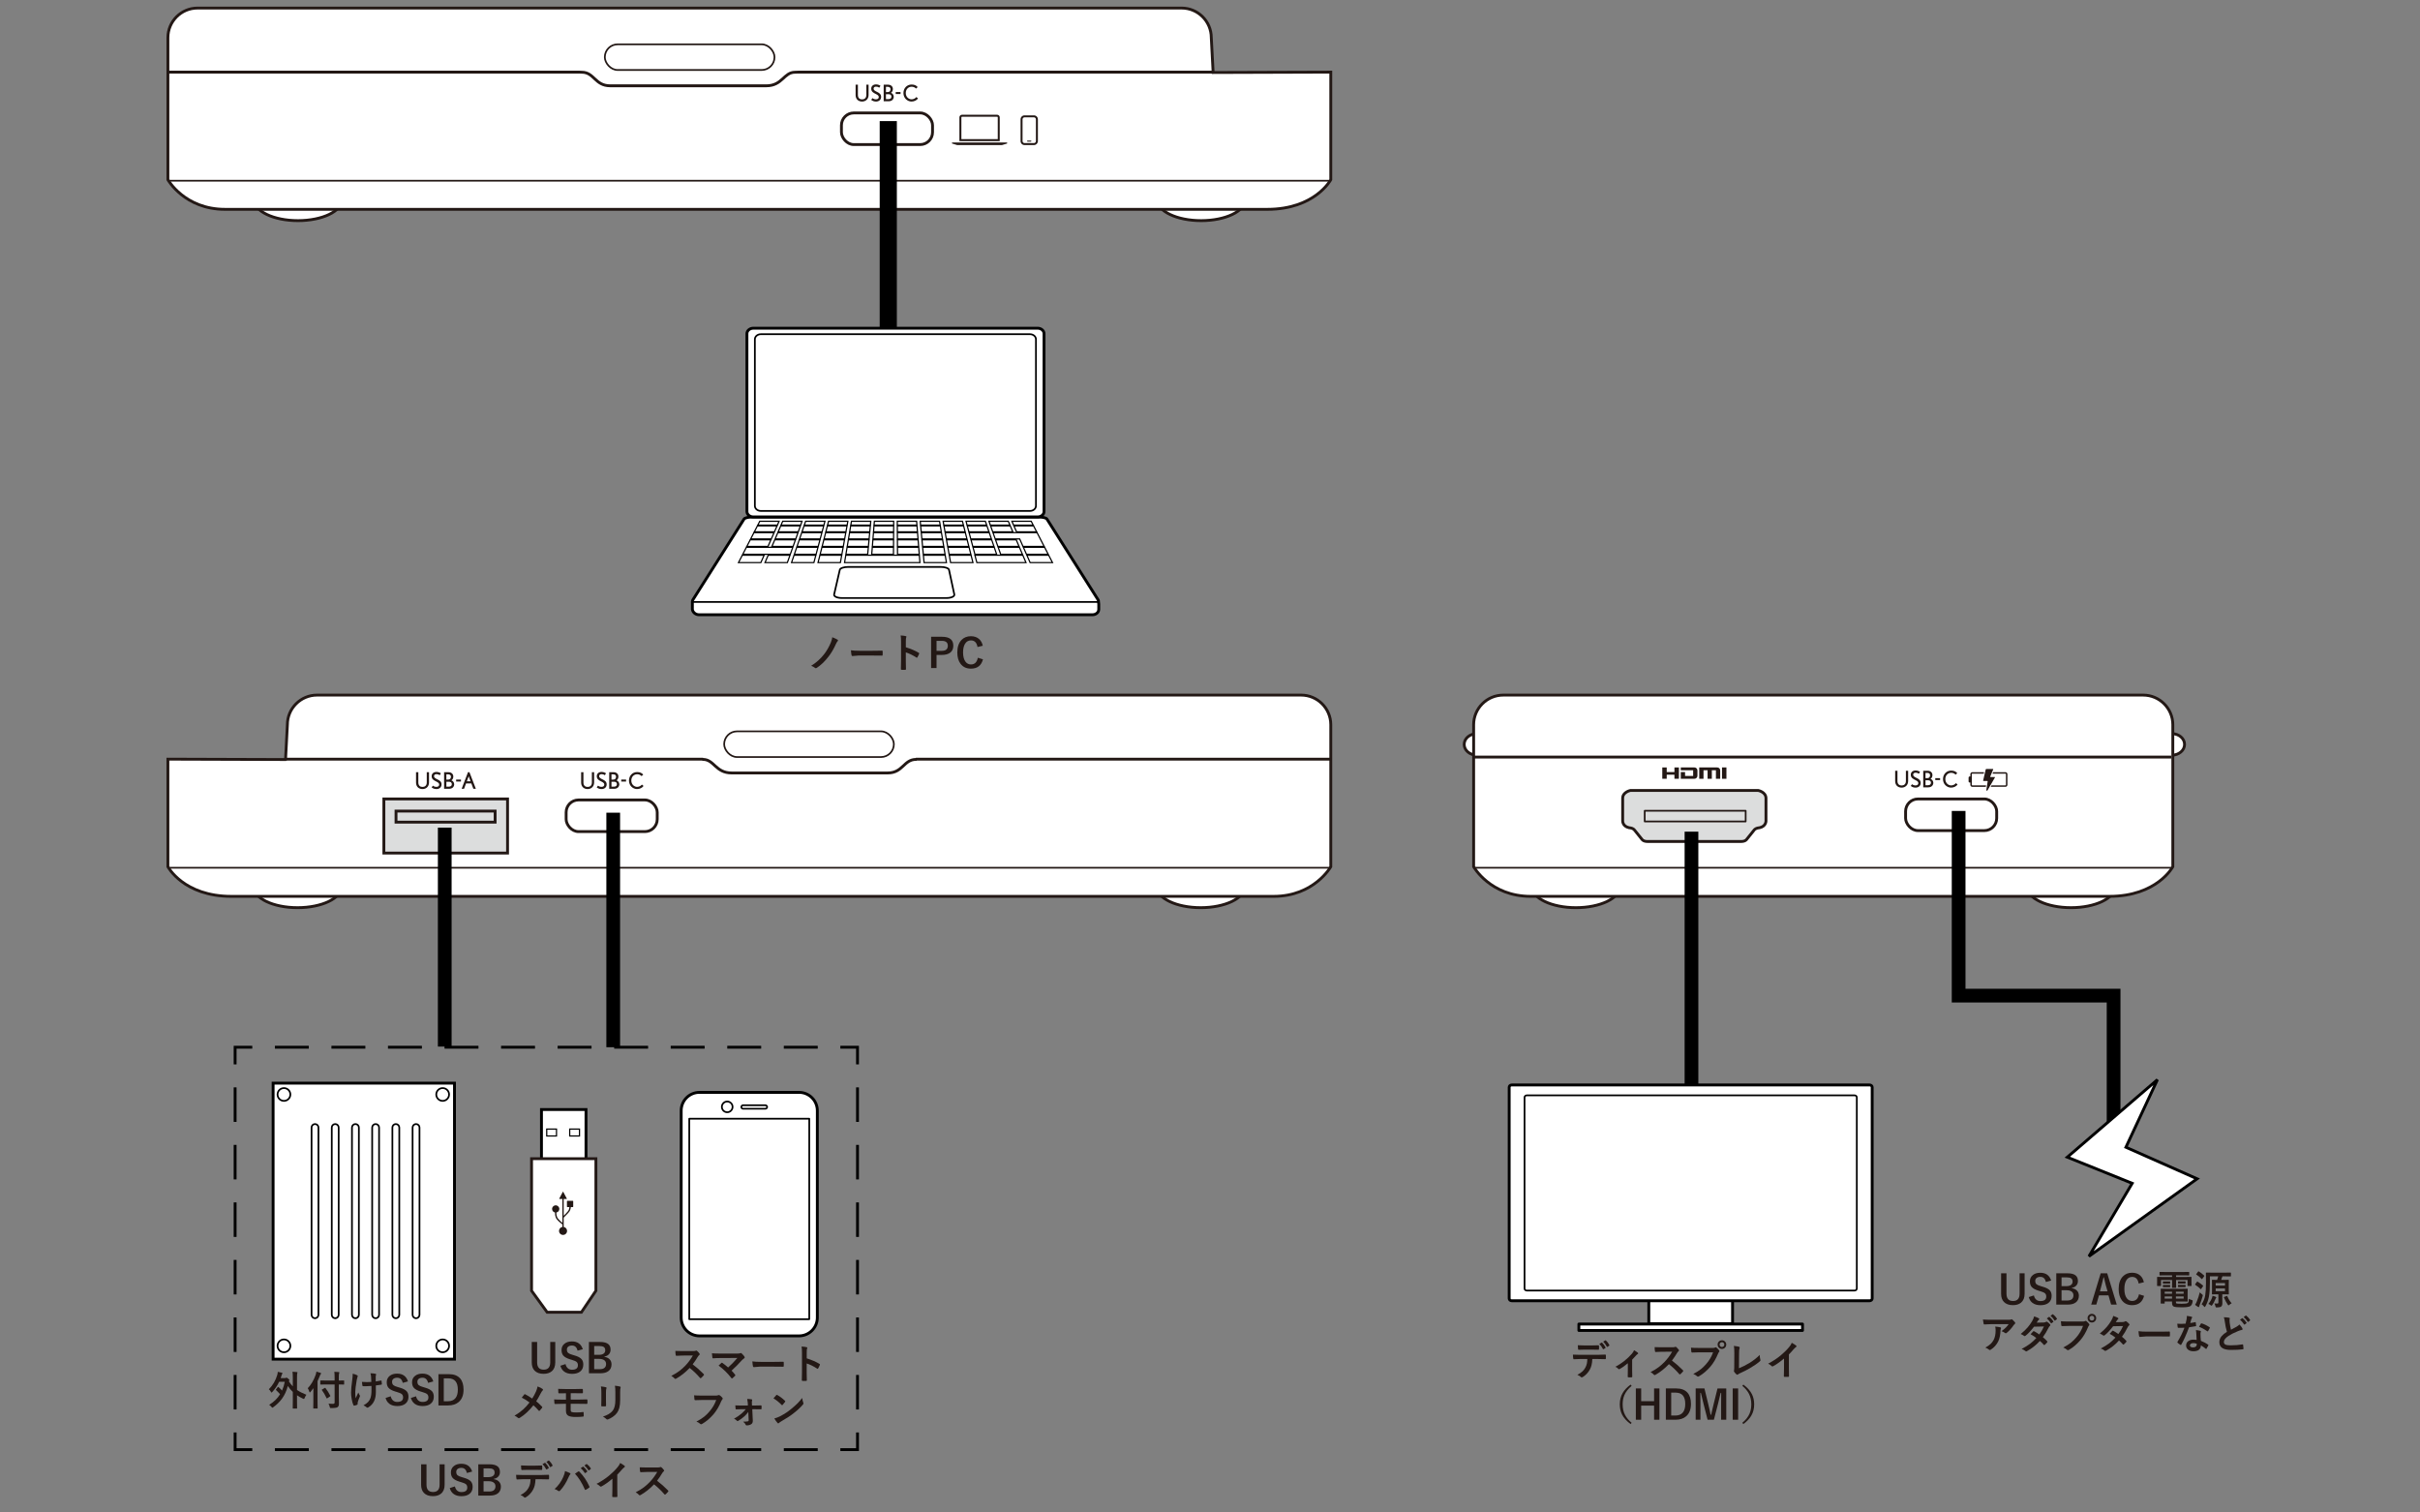 <?xml version="1.0" encoding="UTF-8"?>
<svg xmlns="http://www.w3.org/2000/svg" version="1.1" viewBox="0 0 600 374.988">
  <rect x="0" y="0" width="600" height="374.988" fill="#808080" stroke="none"/>
  <!-- Generator: Adobe Illustrator 29.3.0, SVG Export Plug-In . SVG Version: 2.1.0 Build 146)  -->
  <g id="_レイヤー_1" data-name="レイヤー_1">
    <g>
      <ellipse cx="73.878" cy="49.506" rx="10.894" ry="5.199" fill="#fff" stroke="#231815" stroke-miterlimit="10" stroke-width=".709"/>
      <ellipse cx="297.807" cy="49.506" rx="10.894" ry="5.199" fill="#fff" stroke="#231815" stroke-miterlimit="10" stroke-width=".709"/>
      <path d="M300.777,17.974l-.458-8.634c0-4.037-3.303-7.34-7.34-7.34H48.968c-4.037,0-7.34,3.303-7.34,7.34v35.211s4.113,7.351,14.159,7.351h258.409c11.87,0,15.748-7.351,15.748-7.351v-26.671l-29.167.095Z" fill="#fff" stroke="#231815" stroke-miterlimit="10" stroke-width=".709"/>
      <path d="M213.74,25.177c-.947,0-1.606-.609-1.606-1.623v-2.559h.57v2.559c0,.795.496,1.094,1.037,1.094.535,0,1.054-.304,1.054-1.094v-2.559h.558v2.559c0,.981-.694,1.623-1.612,1.623ZM217.202,25.177c-.417,0-.829-.107-1.206-.417l.321-.434c.22.198.575.305.857.305.417,0,.705-.186.705-.576,0-.349-.322-.541-.688-.727-.587-.299-1.184-.558-1.184-1.342,0-.609.451-1.059,1.189-1.059.412,0,.79.124,1.111.35l-.304.462c-.254-.186-.468-.26-.812-.26-.321,0-.593.164-.593.474,0,.445.395.598.902.851.469.231.964.529.964,1.217,0,.738-.575,1.156-1.263,1.156ZM220.327,25.109h-1.234v-4.115h1.087c.7,0,1.195.428,1.195,1.071,0,.474-.208.778-.474.947.321.096.694.474.694.981,0,.512-.361,1.116-1.268,1.116ZM220.085,21.525h-.429v1.302h.378c.614,0,.755-.373.755-.716,0-.366-.242-.586-.704-.586ZM220.321,23.356h-.665v1.223h.609c.507,0,.743-.248.743-.631,0-.355-.271-.592-.688-.592ZM222.078,23.306v-.485h1.195v.485h-1.195ZM225.996,25.177c-.996,0-2.003-.812-2.003-2.11,0-1.181.85-2.11,2.026-2.11.738,0,1.181.251,1.511.638l-.415.369c-.28-.291-.638-.459-1.086-.459-.795,0-1.456.616-1.456,1.551,0,1.052.807,1.573,1.433,1.573.392,0,.851-.157,1.199-.566l.403.347c-.314.437-.896.767-1.612.767Z" fill="#231815"/>
      <g>
        <path d="M247.232,28.94c.081,0,.147.066.147.147v5.415h-9.019v-5.415c0-.081.066-.147.147-.147h8.725M247.232,28.451h-8.725c-.351,0-.636.285-.636.636v5.905h9.997v-5.905c0-.351-.285-.636-.636-.636h0ZM236.038,35.332v.252l1.29.384h11.082l1.29-.384v-.252h-13.662Z" fill="#231815"/>
        <path d="M256.35,29.09c.27,0,.489.219.489.489v5.409c0,.27-.219.489-.489.489h-2.338c-.27,0-.489-.219-.489-.489v-5.409c0-.27.219-.489.489-.489h2.338M256.35,28.601h-2.338c-.54,0-.979.439-.979.979v5.409c0,.54.439.979.979.979h2.338c.54,0,.979-.439.979-.979v-5.409c0-.54-.439-.979-.979-.979h0Z" fill="#231815"/>
        <path d="M255.596,35.113h-.83c-.067,0-.122-.055-.122-.122s.055-.122.122-.122h.83c.067,0,.122.055.122.122s-.055.122-.122.122Z" fill="#231815"/>
      </g>
      <path d="M300.625,17.879h-102.693l-.815.03c-2.805,0-3.129,3.364-7.12,3.364h-38.719c-3.764,0-3.955-3.364-7.024-3.364l-.59-.03H41.628" fill="none" stroke="#231815" stroke-miterlimit="10" stroke-width=".709"/>
      <line x1="41.628" y1="44.807" x2="329.559" y2="44.807" fill="none" stroke="#231815" stroke-miterlimit="10" stroke-width=".425"/>
      <rect x="149.953" y="10.99" width="42.075" height="6.365" rx="3.183" ry="3.183" fill="none" stroke="#231815" stroke-miterlimit="10" stroke-width=".425"/>
      <rect x="208.622" y="28.003" width="22.584" height="7.84" rx="3.058" ry="3.058" fill="none" stroke="#231815" stroke-miterlimit="10" stroke-width=".709"/>
    </g>
    <g>
      <ellipse cx="390.721" cy="219.846" rx="10.894" ry="5.199" fill="#fff" stroke="#231815" stroke-miterlimit="10" stroke-width=".709"/>
      <ellipse cx="513.471" cy="219.846" rx="10.894" ry="5.199" fill="#fff" stroke="#231815" stroke-miterlimit="10" stroke-width=".709"/>
      <ellipse cx="366.166" cy="184.567" rx="3.145" ry="2.665" fill="#fff" stroke="#231815" stroke-miterlimit="10" stroke-width=".709"/>
      <ellipse cx="538.483" cy="184.567" rx="3.145" ry="2.665" fill="#fff" stroke="#231815" stroke-miterlimit="10" stroke-width=".709"/>
      <path d="M522.967,222.241h-143.443c-10.046,0-14.159-7.351-14.159-7.351v-35.211c0-4.037,3.303-7.34,7.34-7.34h158.671c4.037,0,7.34,3.303,7.34,7.34v35.211s-3.878,7.351-15.748,7.351Z" fill="#fff" stroke="#231815" stroke-miterlimit="10" stroke-width=".709"/>
      <g>
        <path d="M471.481,195.279c-.947,0-1.606-.609-1.606-1.623v-2.559h.57v2.559c0,.795.496,1.094,1.037,1.094.535,0,1.054-.304,1.054-1.094v-2.559h.558v2.559c0,.981-.694,1.623-1.612,1.623ZM474.944,195.279c-.417,0-.829-.107-1.206-.417l.321-.434c.22.198.575.305.857.305.417,0,.705-.186.705-.576,0-.349-.322-.541-.688-.727-.587-.299-1.184-.558-1.184-1.342,0-.609.451-1.059,1.189-1.059.412,0,.79.124,1.111.35l-.304.462c-.254-.186-.468-.26-.812-.26-.321,0-.593.164-.593.474,0,.445.395.598.902.851.469.231.964.529.964,1.217,0,.738-.575,1.156-1.263,1.156ZM478.069,195.211h-1.234v-4.115h1.087c.7,0,1.195.428,1.195,1.071,0,.474-.208.778-.474.947.321.096.694.474.694.981,0,.512-.361,1.116-1.268,1.116ZM477.827,191.627h-.429v1.302h.378c.614,0,.755-.373.755-.716,0-.366-.242-.586-.704-.586ZM478.063,193.458h-.665v1.223h.609c.507,0,.743-.248.743-.631,0-.355-.271-.592-.688-.592ZM479.82,193.408v-.485h1.195v.485h-1.195ZM483.738,195.279c-.996,0-2.003-.812-2.003-2.11,0-1.181.85-2.11,2.026-2.11.738,0,1.181.251,1.511.638l-.415.369c-.28-.291-.638-.459-1.086-.459-.795,0-1.456.616-1.456,1.551,0,1.052.807,1.573,1.433,1.573.392,0,.851-.157,1.199-.566l.403.347c-.314.437-.896.767-1.612.767Z" fill="#231815"/>
        <g>
          <path d="M494.555,192.654h-1.032c-.067,0-.101-.051-.075-.113l.735-1.772c.026-.062-.008-.113-.075-.113h-1.628c-.067,0-.135.054-.15.119l-.641,2.733c-.015.066.027.119.094.119h.923c.067-.001.114.053.104.12l-.332,2.159c-.01.066.036.121.104.121h.031c.067,0,.15-.048.183-.106l1.821-3.161c.034-.058.006-.106-.061-.106Z" fill="#231815"/>
          <path d="M488.879,194.591v-2.651c0-.068.055-.122.122-.122h2.831l.086-.367h-2.917c-.27,0-.489.22-.489.489v.571h-.154c-.153,0-.278.124-.278.278v.954c0,.153.124.278.278.278h.154v.571c0,.27.22.489.489.489h3.355l.056-.367h-3.411c-.068,0-.122-.055-.122-.122Z" fill="#231815"/>
          <path d="M497.219,191.451h-3.055l-.152.367h3.207c.068,0,.122.055.122.122v2.651c0,.068-.055.122-.122.122h-3.446l-.211.367h3.658c.27,0,.489-.22.489-.489v-2.651c0-.27-.22-.489-.489-.489Z" fill="#231815"/>
        </g>
      </g>
      <g>
        <polygon points="416.262 190.279 416.262 193.082 415.148 193.082 415.148 192.077 413.236 192.077 413.236 193.082 412.139 193.082 412.139 190.279 413.236 190.279 413.236 191.423 415.148 191.423 415.148 190.279 416.262 190.279" fill="#231815"/>
        <path d="M419.791,190.977h-3.07s.005-.698.005-.698h3.39c.202,0,.374.072.519.216.146.144.218.317.218.521v1.33c0,.204-.073.379-.218.521-.145.144-.317.216-.519.216h-3.39s-.005-1.659-.005-1.659h1.062s.004.962.004.962h2.004v-1.408Z" fill="#231815"/>
        <path d="M426.282,190.493c.143.143.215.318.215.521v2.067s-1.062,0-1.062,0v-2.105h-1.011v2.105s-1.057,0-1.057,0v-2.105h-1.011v2.105s-1.061,0-1.061,0v-2.805s4.469,0,4.469,0c.202,0,.373.071.517.216" fill="#231815"/>
        <polygon points="428.042 192.078 428.042 193.082 426.945 193.082 426.945 190.28 428.042 190.28 428.042 191.424 428.037 191.802 428.042 192.078" fill="#231815"/>
      </g>
      <line x1="365.366" y1="187.703" x2="538.33" y2="187.703" fill="none" stroke="#231815" stroke-miterlimit="10" stroke-width=".709"/>
      <line x1="365.366" y1="215.147" x2="538.33" y2="215.147" fill="none" stroke="#231815" stroke-miterlimit="10" stroke-width=".425"/>
      <g>
        <path d="M431.722,208.633c1.052,0,1.362-.557,1.362-.557l1.764-2.198c.402-.619,1.393-.65,1.393-.65,1.753-.378,1.603-1.826,1.603-1.826v-5.481c0-1.582-1.942-1.942-1.942-1.942h-31.646s-1.942.36-1.942,1.942v5.481s-.15,1.448,1.603,1.826c0,0,.99.031,1.393.65l1.764,2.198s.309.557,1.362.557h23.287Z" fill="#dcdddd" stroke="#231815" stroke-linejoin="round" stroke-width=".709"/>
        <rect x="407.78" y="201.014" width="25.029" height="2.661" fill="none" stroke="#231815" stroke-linejoin="round" stroke-width=".425"/>
      </g>
      <rect x="472.463" y="198.094" width="22.584" height="7.84" rx="3.058" ry="3.058" fill="none" stroke="#231815" stroke-miterlimit="10" stroke-width=".709"/>
    </g>
    <g>
      <ellipse cx="297.695" cy="219.846" rx="10.894" ry="5.199" fill="#fff" stroke="#231815" stroke-miterlimit="10" stroke-width=".709"/>
      <ellipse cx="73.766" cy="219.846" rx="10.894" ry="5.199" fill="#fff" stroke="#231815" stroke-miterlimit="10" stroke-width=".709"/>
      <path d="M70.795,188.313l.458-8.634c0-4.037,3.303-7.34,7.34-7.34h244.012c4.037,0,7.34,3.303,7.34,7.34v35.211s-4.113,7.351-14.159,7.351H57.376c-11.87,0-15.748-7.351-15.748-7.351v-26.671s29.167.095,29.167.095Z" fill="#fff" stroke="#231815" stroke-miterlimit="10" stroke-width=".709"/>
      <g>
        <path d="M104.754,195.639c-.947,0-1.606-.609-1.606-1.623v-2.559h.57v2.559c0,.795.496,1.094,1.037,1.094.535,0,1.054-.304,1.054-1.094v-2.559h.558v2.559c0,.981-.694,1.623-1.612,1.623Z" fill="#231815"/>
        <path d="M108.217,195.639c-.417,0-.829-.107-1.206-.417l.321-.434c.22.198.575.305.857.305.417,0,.705-.186.705-.576,0-.349-.322-.541-.688-.727-.587-.299-1.184-.558-1.184-1.342,0-.609.451-1.059,1.189-1.059.412,0,.79.124,1.111.35l-.304.462c-.254-.186-.468-.26-.812-.26-.321,0-.593.164-.593.474,0,.445.395.598.902.851.469.231.964.529.964,1.217,0,.738-.575,1.156-1.263,1.156Z" fill="#231815"/>
        <path d="M111.342,195.572h-1.234v-4.115h1.087c.7,0,1.195.428,1.195,1.071,0,.474-.208.778-.474.947.321.096.694.474.694.981,0,.512-.361,1.116-1.268,1.116ZM111.1,191.987h-.429v1.302h.378c.614,0,.755-.373.755-.716,0-.366-.242-.586-.704-.586ZM111.336,193.819h-.665v1.223h.609c.507,0,.743-.248.743-.631,0-.355-.271-.592-.688-.592Z" fill="#231815"/>
        <path d="M113.093,193.769v-.485h1.195v.485h-1.195Z" fill="#231815"/>
        <path d="M117.358,195.572l-.496-1.33h-1.313l-.496,1.33h-.598l1.579-4.115h.361l1.59,4.115h-.626ZM116.236,192.562c-.017-.04-.034-.096-.034-.107l-.028.101-.428,1.156h.919l-.429-1.15Z" fill="#231815"/>
      </g>
      <path d="M145.69,195.639c-.947,0-1.606-.609-1.606-1.623v-2.559h.57v2.559c0,.795.496,1.094,1.037,1.094.535,0,1.054-.304,1.054-1.094v-2.559h.558v2.559c0,.981-.694,1.623-1.612,1.623ZM149.153,195.639c-.417,0-.829-.107-1.206-.417l.321-.434c.22.198.575.305.857.305.417,0,.705-.186.705-.576,0-.349-.322-.541-.688-.727-.587-.299-1.184-.558-1.184-1.342,0-.609.451-1.059,1.189-1.059.412,0,.79.124,1.111.35l-.304.462c-.254-.186-.468-.26-.812-.26-.321,0-.593.164-.593.474,0,.445.395.598.902.851.469.231.964.529.964,1.217,0,.738-.575,1.156-1.263,1.156ZM152.278,195.572h-1.234v-4.115h1.087c.7,0,1.195.428,1.195,1.071,0,.474-.208.778-.474.947.321.096.694.474.694.981,0,.512-.361,1.116-1.268,1.116ZM152.036,191.987h-.429v1.302h.378c.614,0,.755-.373.755-.716,0-.366-.242-.586-.704-.586ZM152.272,193.819h-.665v1.223h.609c.507,0,.743-.248.743-.631,0-.355-.271-.592-.688-.592ZM154.028,193.769v-.485h1.195v.485h-1.195ZM157.947,195.639c-.996,0-2.003-.812-2.003-2.11,0-1.181.85-2.11,2.026-2.11.738,0,1.181.251,1.511.638l-.415.369c-.28-.291-.638-.459-1.086-.459-.795,0-1.456.616-1.456,1.551,0,1.052.807,1.573,1.433,1.573.392,0,.851-.157,1.199-.566l.403.347c-.314.437-.896.767-1.612.767Z" fill="#231815"/>
      <line x1="329.944" y1="215.147" x2="42.014" y2="215.147" fill="none" stroke="#231815" stroke-miterlimit="10" stroke-width=".425"/>
      <rect x="179.545" y="181.33" width="42.075" height="6.365" rx="3.183" ry="3.183" transform="translate(401.165 369.025) rotate(180)" fill="none" stroke="#231815" stroke-miterlimit="10" stroke-width=".425"/>
      <path d="M329.944,188.219h-102.714s-.097.062-.097.062c-3.069,0-3.26,3.364-7.024,3.364s-38.719,0-38.719,0c-3.992,0-4.315-3.364-7.12-3.364l-.103-.062h-103.22" fill="none" stroke="#231815" stroke-miterlimit="10" stroke-width=".709"/>
      <rect x="140.367" y="198.343" width="22.584" height="7.84" rx="3.058" ry="3.058" transform="translate(303.317 404.525) rotate(-180)" fill="none" stroke="#231815" stroke-miterlimit="10" stroke-width=".709"/>
      <g>
        <rect x="95.175" y="198.087" width="30.664" height="13.416" fill="#dcdddd" stroke="#231815" stroke-width=".709"/>
        <rect x="98.186" y="201.098" width="24.571" height="2.739" fill="none" stroke="#231815" stroke-width=".709"/>
      </g>
    </g>
    <line x1="419.376" y1="206.199" x2="419.376" y2="272.819" fill="none" stroke="#000" stroke-width="3.402"/>
  </g>
  <g id="_レイヤー_2" data-name="レイヤー_2">
    <g>
      <path d="M501.97,315.695v5.078c0,.977-.296,1.71-.889,2.202-.5.413-1.17.62-2.012.62-.977,0-1.721-.268-2.233-.801-.464-.485-.695-1.159-.695-2.021v-5.078h1.334v5.059c0,1.207.541,1.812,1.624,1.812s1.624-.604,1.624-1.812v-5.059h1.247Z" fill="#231815"/>
      <path d="M508.549,317.497l-1.296.356c-.2-.847-.655-1.27-1.368-1.27-.432,0-.762.103-.99.308-.193.176-.29.41-.29.703,0,.364.11.641.333.83.203.169.562.325,1.078.469l.406.122c.898.247,1.515.571,1.847.972.268.325.401.765.401,1.318,0,.752-.265,1.331-.793,1.738-.483.374-1.145.562-1.982.562-.809,0-1.465-.189-1.967-.566-.455-.342-.766-.824-.934-1.445l1.276-.41c.106.479.314.84.624,1.084.267.211.591.317.971.317.98,0,1.47-.37,1.47-1.108,0-.371-.107-.648-.323-.83-.21-.18-.602-.351-1.175-.513l-.396-.117c-.854-.258-1.44-.585-1.76-.981-.268-.332-.401-.783-.401-1.353,0-.654.252-1.179.754-1.572.461-.365,1.065-.547,1.813-.547,1.396,0,2.296.645,2.702,1.934Z" fill="#231815"/>
      <path d="M509.822,315.695h2.741c.986,0,1.69.191,2.112.576.342.309.513.76.513,1.353,0,.475-.156.867-.469,1.177-.268.267-.62.438-1.059.513v.068c.605.101,1.062.333,1.368.698.264.315.396.706.396,1.172,0,.738-.267,1.302-.798,1.689-.474.342-1.115.513-1.924.513h-2.882v-7.759ZM511.128,316.706v2.178h1.17c.548,0,.957-.116,1.228-.347.226-.192.339-.453.339-.781,0-.381-.124-.654-.372-.82-.229-.153-.589-.229-1.078-.229h-1.286ZM511.128,319.895v2.549h1.426c.535,0,.934-.129,1.194-.386.219-.219.328-.52.328-.903,0-.424-.167-.746-.502-.967-.297-.195-.693-.293-1.189-.293h-1.257Z" fill="#231815"/>
      <path d="M522.447,315.695l2.368,7.759h-1.396l-.653-2.28h-2.358l-.662,2.28h-1.267l2.354-7.759h1.615ZM522.529,320.173l-.45-1.572c-.058-.222-.209-.858-.454-1.909h-.087c-.164.726-.322,1.358-.474,1.899l-.416,1.582h1.881Z" fill="#231815"/>
      <path d="M531.544,317.917l-1.295.317c-.19-1.094-.729-1.641-1.615-1.641-.628,0-1.113.283-1.455.85-.315.521-.474,1.23-.474,2.129,0,1.021.205,1.798.614,2.329.338.436.776.654,1.314.654.915,0,1.479-.554,1.692-1.66l1.262.391c-.394,1.539-1.381,2.31-2.964,2.31-1.082,0-1.925-.396-2.527-1.187-.539-.707-.808-1.647-.808-2.822,0-1.352.348-2.39,1.044-3.115.59-.612,1.354-.918,2.291-.918.832,0,1.509.237,2.03.713.445.406.741.957.89,1.65Z" fill="#231815"/>
      <path d="M536.879,316.203l-1.345.02c-.058,0-.093-.007-.105-.02-.01-.014-.015-.043-.015-.088v-.654c0-.053.008-.083.023-.093.014-.01.046-.015.097-.015l1.345.02h4.438l1.358-.02c.051,0,.082.006.092.02.01.013.014.042.014.088v.654c0,.052-.006.083-.019.093-.014.01-.042.015-.087.015l-1.358-.02h-1.794v.4h2.427l1.296-.02c.055,0,.087.006.097.02.01.013.015.044.015.093l-.02.498v.522l.02,1.021c0,.052-.007.083-.02.093s-.044.015-.092.015h-.769c-.056,0-.087-.007-.097-.02-.01-.014-.015-.043-.015-.088v-1.372h-2.843v.85l.02,1.001c0,.064-.035.098-.106.098h-.812c-.074,0-.111-.033-.111-.098l.019-1.001v-.85h-2.74v1.372c0,.052-.007.083-.02.093s-.044.015-.092.015h-.769c-.067,0-.102-.036-.102-.107l.01-1.021v-.439l-.01-.581c0-.075.032-.112.097-.112l1.3.02h2.325v-.4h-1.652ZM540.741,319.533l1.552-.02c.055,0,.087.008.097.024.009.013.014.044.014.093l-.019.913v1.138l.019.913c0,.049-.005.079-.017.09-.012.012-.043.018-.094.018l-1.552-.02h-1.257v.151c0,.133.016.223.048.269.025.032.072.06.141.083.203.039.641.059,1.314.059.799,0,1.284-.07,1.455-.21.09-.075.149-.173.179-.293.032-.134.055-.373.067-.718.229.127.465.223.706.288.113.032.183.06.208.083.025.022.039.064.039.127,0,.025-.004.073-.01.142-.068.572-.255.96-.561,1.162-.329.205-1.018.308-2.064.308-1.012,0-1.673-.054-1.982-.161-.335-.121-.502-.427-.502-.918v-.371h-1.823v.41c0,.052-.005.084-.017.095-.012.012-.043.018-.094.018h-.783c-.064,0-.097-.038-.097-.112l.019-.918v-1.611l-.019-.933c0-.056.006-.09.019-.103.01-.01.036-.015.078-.015l1.488.02h3.447ZM537.946,317.702c.074,0,.111.03.111.093v.4c0,.045-.037.068-.111.068l-.551-.01h-.479l-.551.01c-.074,0-.111-.026-.111-.078v-.4c0-.056.037-.083.111-.083l.551.015h.479l.551-.015ZM537.946,318.586c.074,0,.111.029.111.088v.381c0,.059-.037.088-.111.088l-.551-.01h-.479l-.551.01c-.074,0-.111-.029-.111-.088v-.391c0-.053.037-.078.111-.078l.551.01h.479l.551-.01ZM536.699,320.754h1.823v-.503h-1.823v.503ZM536.699,321.965h1.823v-.522h-1.823v.522ZM541.403,320.251h-1.919v.503h1.919v-.503ZM541.403,321.965v-.522h-1.919v.522h1.919ZM541.771,317.683c.07,0,.106.03.106.093v.391c0,.059-.036.088-.106.088l-.585-.02h-.483l-.585.02c-.074,0-.111-.033-.111-.098v-.391c0-.056.037-.083.111-.083l.585.01h.483l.585-.01ZM541.771,318.566c.07,0,.106.029.106.088v.391c0,.052-.036.078-.106.078l-.585-.01h-.483l-.585.01c-.074,0-.111-.026-.111-.078v-.4c0-.053.037-.078.111-.078l.585.01h.483l.585-.01Z" fill="#231815"/>
      <path d="M544.889,317.785c.519.306.948.618,1.29.938.039.042.059.073.059.093,0,.025-.021.068-.063.127l-.415.61c-.042.062-.076.093-.102.093-.023,0-.051-.019-.083-.054-.335-.346-.762-.688-1.28-1.025-.046-.029-.068-.058-.068-.083,0-.029.02-.068.059-.117l.406-.552c.035-.046.069-.068.102-.068.025,0,.058.013.097.039ZM544.235,323.503c.171-.251.31-.513.416-.786.31-.766.558-1.532.744-2.3.158.169.329.318.513.449.164.11.246.2.246.269,0,.035-.014.108-.043.22-.184.706-.432,1.436-.744,2.188-.074.195-.115.325-.121.391-.013.101-.049.151-.106.151-.045,0-.102-.02-.169-.059-.277-.16-.522-.334-.735-.522ZM545.169,315.236c.438.267.87.602,1.295,1.006.045.049.068.083.068.103,0,.022-.02.059-.059.107l-.444.61c-.052.062-.086.093-.102.093-.013,0-.039-.02-.077-.059-.391-.424-.82-.781-1.291-1.074-.045-.033-.067-.059-.067-.078,0-.017.023-.053.072-.107l.416-.552c.045-.056.082-.083.11-.083.017,0,.042.011.078.034ZM549.017,323.166c.261.022.479.034.652.034.146,0,.242-.024.29-.073.039-.043.058-.121.058-.234v-1.987h-.328l-1.165.02c-.055,0-.087-.007-.097-.02-.01-.014-.015-.044-.015-.093l.02-.928v-1.533l-.02-.928c0-.056.007-.088.02-.098s.043-.015.092-.015l1.175.02c.109-.28.203-.573.28-.879h-2.069v1.553c0,1.49-.082,2.657-.246,3.501-.174.895-.464,1.685-.87,2.368-.077.127-.137.19-.179.19s-.105-.058-.188-.171c-.152-.195-.347-.371-.585-.527.457-.632.76-1.372.908-2.222.126-.732.188-1.77.188-3.11l-.019-2.407c0-.056.006-.088.019-.098s.044-.015.092-.015l1.363.02h3.249l1.358-.02c.058,0,.092.006.102.02.013.013.019.044.019.093v.737c0,.052-.008.083-.023.093-.014.01-.046.015-.097.015l-1.358-.02h-.634c-.094.322-.194.615-.305.879h.624l1.165-.02c.055,0,.087.006.097.02.01.013.015.044.015.093l-.02.928v1.533l.02.928c0,.052-.006.084-.018.095-.011.012-.042.018-.094.018l-1.165-.02h-.348v.898l.019,1.318c0,.41-.109.689-.328.84-.171.123-.508.19-1.011.2-.164,0-.261-.015-.29-.044-.032-.026-.064-.111-.097-.254-.052-.258-.137-.49-.256-.698ZM547.532,323.283c.403-.469.696-.956.88-1.46.077-.189.127-.371.15-.547.286.064.548.147.782.249.106.042.16.088.16.137,0,.059-.026.105-.077.142-.046.035-.092.122-.141.259-.229.586-.49,1.082-.783,1.489-.087.127-.153.19-.198.19-.025,0-.089-.039-.188-.117-.184-.15-.379-.264-.585-.342ZM551.651,318.112h-2.307v.62h2.307v-.62ZM551.651,320.134v-.684h-2.307v.684h2.307ZM553.305,323.127c-.2.101-.389.229-.566.386-.119.101-.188.151-.207.151-.033,0-.099-.07-.198-.21-.326-.456-.636-1.039-.929-1.748-.013-.036-.02-.061-.02-.073,0-.033.046-.065.136-.098l.546-.2c.052-.023.086-.034.102-.034.022,0,.045.03.068.093.267.664.623,1.241,1.068,1.733Z" fill="#231815"/>
      <path d="M491.633,327.154c.628.045,1.299.068,2.011.068h4.244c.357,0,.587-.02.687-.059.113-.049.176-.073.188-.073.071,0,.146.047.228.142.181.156.378.366.595.63.051.062.077.122.077.181,0,.074-.047.145-.141.21-.08.059-.169.154-.266.288-.493.752-1.073,1.396-1.74,1.934-.062.059-.131.088-.208.088-.084,0-.164-.033-.241-.098-.21-.173-.483-.312-.822-.415.454-.342.806-.637,1.054-.884.262-.258.501-.546.721-.864h-4.278c-.396,0-.979.025-1.75.078-.097.006-.156-.044-.179-.151-.045-.156-.104-.515-.179-1.074ZM492.228,334.117c.566-.3,1.015-.61,1.344-.933.28-.273.521-.6.725-.977.322-.612.483-1.4.483-2.363,0-.342-.032-.654-.097-.938.59.059,1.016.122,1.276.19.113.025.169.089.169.19,0,.052-.016.11-.048.176-.052.101-.082.237-.092.41-.036,1.143-.23,2.061-.585,2.754-.426.826-1.025,1.49-1.799,1.992-.1.064-.193.098-.28.098-.07,0-.137-.031-.198-.093-.226-.199-.525-.368-.898-.508Z" fill="#231815"/>
      <path d="M506.497,331.534c.429.352.784.688,1.068,1.011.038.039.058.084.058.134,0,.051-.02.096-.058.135-.203.247-.408.457-.614.63-.045.032-.084.049-.118.049s-.07-.02-.108-.059c-.271-.319-.592-.642-.962-.967-.944,1.028-1.997,1.861-3.157,2.5-.106.059-.19.094-.251.107-.055-.014-.116-.049-.184-.107-.262-.215-.575-.386-.943-.513.825-.427,1.523-.856,2.094-1.289.516-.391,1.032-.864,1.552-1.421-.419-.346-.895-.658-1.427-.938.396-.437.614-.674.653-.713.045-.046.088-.068.13-.068.014,0,.046.013.097.039.287.137.713.403,1.276.801.438-.573.825-1.234,1.16-1.982l-2.455.054c-.79,1.019-1.496,1.769-2.118,2.251-.083.059-.149.088-.197.088-.062,0-.115-.023-.16-.068-.231-.17-.509-.324-.831-.464.699-.561,1.284-1.117,1.755-1.67.364-.427.714-.917,1.049-1.47.283-.485.461-.896.531-1.23.6.215.986.379,1.16.493.071.035.106.088.106.156,0,.078-.04.145-.121.2-.074.052-.142.122-.202.21-.078.137-.181.304-.31.503l1.745-.039c.212-.01.393-.061.541-.151.067-.046.124-.068.169-.068.046,0,.105.025.179.078.21.127.436.33.677.61.052.055.078.114.078.178s-.037.128-.111.193c-.126.113-.225.24-.295.381-.486.97-.972,1.775-1.455,2.417ZM507.474,326.886l.526-.371c.02-.017.039-.024.059-.024.025,0,.056.015.092.044.335.264.647.62.938,1.069.02.029.029.054.029.073,0,.032-.02.062-.059.088l-.415.308c-.029.022-.055.034-.077.034-.032,0-.063-.021-.093-.063-.306-.476-.64-.861-1-1.157ZM508.387,326.227l.493-.361c.026-.017.047-.024.063-.024.022,0,.051.015.087.044.38.289.694.633.942,1.03.02.029.029.057.029.083,0,.032-.021.064-.063.098l-.396.308c-.028.022-.055.034-.077.034-.032,0-.061-.021-.087-.063-.277-.446-.607-.829-.991-1.147Z" fill="#231815"/>
      <path d="M510.968,327.584c.415.045,1.049.068,1.899.068h3.533c.248,0,.431-.034.547-.103.058-.039.114-.059.169-.059.064,0,.119.022.164.068.297.24.522.472.677.693.052.071.077.137.077.195,0,.062-.032.125-.097.19-.067.068-.145.2-.231.396-.532,1.295-1.172,2.379-1.919,3.252-.89,1.025-1.826,1.819-2.809,2.383-.091.059-.181.088-.271.088-.091,0-.173-.038-.247-.112-.206-.199-.513-.381-.918-.547.764-.391,1.403-.793,1.919-1.206.447-.361.886-.793,1.314-1.294.744-.859,1.304-1.812,1.678-2.856h-3.577c-.374,0-.919.016-1.634.049-.104.006-.166-.061-.188-.2-.022-.166-.052-.502-.087-1.006ZM518.648,325.753c.319,0,.583.117.793.352.184.201.275.44.275.718,0,.322-.117.589-.353.801-.2.182-.438.273-.716.273-.319,0-.583-.117-.793-.352-.184-.202-.275-.443-.275-.723,0-.329.118-.596.353-.801.2-.18.438-.269.716-.269ZM518.648,326.231c-.181,0-.327.063-.439.19-.097.11-.146.244-.146.4,0,.186.062.335.188.449.106.098.238.146.396.146.181,0,.327-.063.44-.19.097-.111.145-.246.145-.405,0-.183-.062-.331-.188-.444-.106-.098-.238-.146-.396-.146Z" fill="#231815"/>
      <path d="M526.107,331.427c.432.352.788.687,1.068,1.006.038.042.058.089.058.142,0,.045-.02.089-.058.132-.203.247-.408.457-.614.63-.045.032-.085.049-.121.049-.032,0-.067-.02-.106-.059-.271-.319-.591-.644-.962-.972-.944,1.028-1.996,1.861-3.156,2.5-.106.059-.188.088-.246.088-.059,0-.121-.029-.188-.088-.262-.215-.576-.385-.943-.508.825-.427,1.523-.856,2.094-1.289.516-.395,1.032-.868,1.552-1.421-.419-.346-.895-.659-1.427-.942.396-.437.614-.674.653-.713.045-.046.088-.068.13-.068.013,0,.045.013.097.039.284.137.709.403,1.276.801.438-.57.825-1.229,1.16-1.978l-2.456.049c-.789,1.019-1.495,1.769-2.117,2.251-.084.059-.149.088-.198.088-.061,0-.114-.023-.159-.068-.232-.17-.509-.322-.831-.459.699-.561,1.284-1.118,1.754-1.675.364-.424.714-.912,1.05-1.465.283-.488.461-.898.531-1.23.6.211.986.374,1.16.488.071.035.106.089.106.161,0,.074-.04.142-.121.2-.074.049-.142.118-.203.21-.077.137-.18.303-.309.498l1.745-.039c.212-.007.393-.058.541-.151.067-.046.124-.068.169-.068s.104.025.179.078c.21.127.436.33.677.61.052.055.078.115.078.181,0,.062-.037.125-.111.19-.126.113-.225.24-.295.381-.487.97-.972,1.777-1.455,2.422Z" fill="#231815"/>
      <path d="M530.205,330.045c.516.081,1.229.122,2.137.122h3.19c.312,0,.716-.005,1.209-.015.628-.01.984-.017,1.068-.02h.048c.087,0,.131.047.131.142.01.152.015.311.015.474,0,.159-.005.315-.015.469,0,.101-.047.151-.141.151h-.038c-.99-.014-1.727-.02-2.21-.02h-3.562l-1.455.122c-.125,0-.201-.07-.227-.21-.059-.264-.108-.669-.15-1.216Z" fill="#231815"/>
      <path d="M543.029,328.023c.336-.033.745-.104,1.229-.215.032-.014.056-.02.072-.02.039,0,.062.032.072.098.052.244.082.514.092.811,0,.068-.04.107-.12.117-.342.071-.887.161-1.635.269-.686,1.836-1.329,3.267-1.929,4.292-.038.064-.075.098-.11.098-.023,0-.062-.017-.116-.049-.277-.17-.506-.341-.687-.513-.045-.036-.067-.072-.067-.107,0-.039.016-.08.048-.122.731-1.221,1.304-2.383,1.716-3.486-.251.013-.581.02-.99.02-.2,0-.382-.004-.547-.01-.074,0-.121-.054-.14-.161-.039-.16-.071-.443-.097-.85.357.025.663.039.918.039.384,0,.764-.017,1.141-.049.087-.31.173-.683.257-1.118.042-.234.062-.505.062-.811.567.078.952.147,1.155.21.106.02.159.068.159.146,0,.068-.028.132-.087.19-.055.074-.107.198-.159.371-.017.055-.057.2-.121.435-.045.169-.084.308-.116.415ZM544.62,332.203c-.045-.492-.074-1.064-.087-1.719-.01-.271-.037-.507-.082-.708.447.045.807.108,1.078.19.093.02.14.071.14.156,0,.022-.02.093-.058.21-.029.091-.044.19-.044.298,0,.022.002.06.005.112,0,.511.035,1.077.106,1.699.751.306,1.346.616,1.784.933.058.042.087.081.087.117,0,.022-.01.054-.029.093-.148.306-.3.576-.454.811-.029.045-.06.068-.092.068-.026,0-.059-.02-.097-.059-.297-.261-.699-.541-1.209-.84,0,.518-.187.901-.561,1.152-.312.205-.738.308-1.276.308-.587,0-1.047-.146-1.383-.439-.293-.254-.439-.581-.439-.981,0-.469.187-.837.561-1.104.329-.238.753-.356,1.271-.356.268,0,.527.02.778.059ZM544.64,333.155c-.294-.102-.562-.151-.808-.151-.277,0-.496.055-.657.166-.148.104-.223.242-.223.415,0,.318.28.479.842.479.28,0,.499-.075.657-.225.132-.127.198-.288.198-.483,0-.095-.004-.161-.01-.2ZM545.225,328.976c.271-.485.419-.746.444-.781.039-.062.079-.093.121-.093.022,0,.052.006.087.02.593.162,1.24.477,1.943.942.058.039.087.074.087.107,0,.035-.013.076-.039.122-.103.228-.241.475-.415.742-.029.045-.06.068-.092.068-.022,0-.052-.014-.087-.039-.773-.531-1.457-.894-2.05-1.089Z" fill="#231815"/>
      <path d="M551.362,326.598c.541,0,.975.039,1.301.117.119.029.179.083.179.161l-.072.42c0,.062.016.284.048.669.077.599.184,1.172.319,1.719.196-.107.438-.238.725-.391.329-.18.556-.302.682-.366.319-.192.547-.373.682-.542.307.318.548.633.726.942.045.068.067.138.067.21,0,.113-.066.181-.198.2-.248.039-.565.138-.952.298-.977.4-1.752.791-2.325,1.172-.78.514-1.17,1.017-1.17,1.509,0,.315.137.537.411.664.254.117.665.176,1.232.176,1.131,0,2.115-.078,2.953-.234.026-.004.047-.005.063-.005.061,0,.1.042.116.127.038.215.07.523.097.928.009.104-.051.161-.18.171-.751.101-1.733.151-2.948.151-1.908,0-2.861-.64-2.861-1.919,0-.557.191-1.06.575-1.509.283-.339.718-.695,1.305-1.069-.229-.746-.399-1.56-.513-2.441-.07-.534-.157-.92-.261-1.157ZM555.375,327.203l.521-.366c.022-.017.045-.024.065-.024s.049.015.085.044c.338.264.65.62.938,1.069.02.025.029.05.029.073,0,.029-.02.059-.059.088l-.415.308c-.029.022-.056.034-.078.034-.028,0-.058-.021-.087-.063-.31-.476-.643-.863-1-1.162ZM556.283,326.544l.498-.361c.022-.017.044-.024.065-.024.021,0,.048.015.08.044.38.293.694.636.942,1.03.02.032.028.06.028.083,0,.035-.019.068-.058.098l-.396.312c-.028.02-.055.029-.077.029-.035,0-.066-.021-.092-.063-.277-.446-.607-.829-.991-1.147Z" fill="#231815"/>
    </g>
    <g>
      <path d="M394.792,336.947c-.032.609-.095,1.105-.188,1.489-.084.358-.216.712-.396,1.06-.203.407-.483.795-.841,1.162-.297.303-.597.546-.899.728-.126.082-.226.126-.3.132-.071-.006-.139-.042-.203-.107-.209-.215-.504-.392-.885-.532.532-.289.951-.576,1.257-.859.287-.267.525-.574.716-.923.187-.335.315-.679.387-1.03.058-.283.097-.655.116-1.118h-1.881c-.315,0-.811.02-1.483.059-.074.01-.118-.054-.131-.19-.052-.296-.077-.615-.077-.957.37.033.931.049,1.682.049h4.447c.706,0,1.349-.02,1.929-.059.071,0,.106.067.106.2.007.068.01.196.01.384,0,.187-.003.314-.01.383,0,.114-.048.171-.145.171-.687-.025-1.313-.039-1.881-.039h-1.329ZM391.19,333.534c.577.033,1.125.049,1.644.049h1.822c.681,0,1.236-.013,1.668-.039.081,0,.121.063.121.19.01.121.015.241.015.361,0,.121-.005.243-.015.366,0,.127-.044.19-.131.19-.525-.02-1.078-.029-1.658-.029h-1.822c-.199,0-.669.014-1.406.039-.104,0-.16-.057-.17-.171-.009-.091-.021-.247-.033-.469-.017-.228-.027-.391-.034-.488ZM396.527,333.207l.561-.322c.02-.01.037-.015.054-.015.028,0,.058.017.087.049.303.283.583.669.841,1.157.013.023.02.044.02.063,0,.036-.022.068-.067.098l-.445.269c-.025.014-.048.02-.067.02-.036,0-.066-.022-.092-.068-.271-.518-.567-.934-.89-1.25ZM397.494,332.636l.536-.312c.022-.013.043-.02.061-.02s.045.019.08.054c.352.332.632.705.841,1.118.013.026.02.051.02.073,0,.039-.022.075-.067.107l-.416.269c-.029.017-.055.024-.077.024-.039,0-.069-.024-.092-.073-.242-.475-.537-.889-.885-1.24Z" fill="#231815"/>
      <path d="M404.663,337.113v2.563c0,.065.01.609.028,1.631v.024c0,.095-.056.146-.169.156-.132.01-.266.015-.401.015-.135,0-.268-.005-.396-.015-.106-.01-.159-.062-.159-.156v-.024c0-.013.007-.303.02-.869.006-.289.01-.533.01-.732v-1.709c-.771.651-1.454,1.132-2.05,1.44-.035.026-.079.039-.131.039-.074,0-.14-.032-.198-.098-.203-.244-.439-.411-.71-.503,1.565-.826,2.936-1.91,4.108-3.252.242-.283.416-.569.522-.859.471.28.773.48.908.601.074.062.111.122.111.181,0,.075-.05.139-.149.19-.106.056-.255.192-.445.41-.309.361-.608.684-.898.967Z" fill="#231815"/>
      <path d="M414.528,337.328c.921.69,1.835,1.496,2.74,2.417.052.053.077.1.077.142,0,.043-.022.092-.067.146-.21.258-.43.485-.662.684-.042.039-.082.059-.121.059-.038,0-.085-.025-.14-.078-.745-.882-1.603-1.709-2.572-2.48-1.034,1.091-2.143,1.972-3.325,2.642-.12.053-.195.078-.228.078-.064,0-.121-.029-.169-.088-.184-.23-.461-.449-.832-.654.796-.406,1.479-.826,2.05-1.26.464-.352.942-.781,1.436-1.289.706-.738,1.326-1.575,1.861-2.51l-2.553.01c-.509,0-1.031.021-1.565.063-.064.007-.108-.05-.131-.171-.058-.25-.087-.597-.087-1.04.354.026.912.039,1.673.039h2.721c.345,0,.572-.03.682-.093.036-.025.073-.039.111-.039.032,0,.089.026.169.078.213.17.428.404.644.703.032.056.048.098.048.127,0,.068-.043.136-.13.2-.136.121-.257.269-.363.444-.37.635-.792,1.259-1.266,1.87Z" fill="#231815"/>
      <path d="M419.246,334.135c.415.046,1.049.068,1.899.068h3.533c.248,0,.431-.034.547-.103.058-.039.114-.059.169-.059.064,0,.119.023.164.068.297.241.522.473.677.693.052.072.077.137.077.195,0,.062-.032.126-.097.19-.067.068-.145.2-.231.396-.532,1.296-1.172,2.38-1.919,3.252-.89,1.025-1.826,1.82-2.809,2.383-.091.059-.181.088-.271.088-.091,0-.173-.037-.247-.112-.206-.198-.513-.381-.918-.547.764-.391,1.403-.792,1.919-1.206.447-.361.886-.792,1.314-1.294.744-.859,1.304-1.812,1.678-2.856h-3.577c-.374,0-.919.017-1.634.049-.104.007-.166-.06-.188-.2-.022-.166-.052-.501-.087-1.006ZM426.927,332.304c.319,0,.583.117.793.352.184.202.275.441.275.718,0,.322-.117.59-.353.801-.2.183-.438.273-.716.273-.319,0-.583-.117-.793-.352-.184-.201-.275-.442-.275-.723,0-.328.118-.596.353-.801.2-.179.438-.269.716-.269ZM426.927,332.782c-.181,0-.327.063-.439.19-.097.111-.146.244-.146.4,0,.186.062.336.188.449.106.098.238.146.396.146.181,0,.327-.063.44-.19.097-.11.145-.245.145-.405,0-.182-.062-.33-.188-.444-.106-.098-.238-.146-.396-.146Z" fill="#231815"/>
      <path d="M431.146,339.237c.815-.322,1.656-.742,2.523-1.26.964-.576,1.839-1.256,2.625-2.041.01.453.062.839.159,1.157.02.062.029.116.029.161,0,.088-.043.168-.131.239-.731.625-1.556,1.198-2.475,1.719-.706.424-1.513.837-2.422,1.24-.251.111-.437.219-.556.322-.064.053-.124.078-.179.078-.049,0-.105-.025-.17-.078-.229-.191-.43-.418-.604-.679-.039-.052-.059-.105-.059-.161,0-.049.017-.105.049-.171.025-.064.038-.255.038-.571l.024-3.76c0-.765-.037-1.344-.111-1.738.648.082,1.076.155,1.286.22.106.033.159.097.159.19,0,.039-.016.109-.048.21-.074.209-.111.622-.111,1.24l-.029,3.682Z" fill="#231815"/>
      <path d="M443.525,335.805v3.311c0,.586.01,1.279.029,2.08v.029c0,.095-.05.142-.15.142-.161.01-.325.015-.493.015-.167,0-.331-.005-.492-.015-.094,0-.141-.042-.141-.127v-.034c.003-.156.012-.525.024-1.108.01-.381.015-.694.015-.942v-2.329c-.996.847-1.903,1.486-2.722,1.919-.046.026-.096.039-.15.039-.07,0-.14-.032-.208-.098-.187-.188-.47-.386-.851-.591,1.17-.608,2.209-1.292,3.118-2.051.806-.667,1.508-1.363,2.107-2.09.29-.342.5-.685.629-1.03.521.297.888.531,1.097.703.052.036.078.085.078.146,0,.088-.047.161-.141.22-.146.098-.342.282-.59.552-.342.414-.729.834-1.16,1.26Z" fill="#231815"/>
      <path d="M404.539,343.606c-.848.707-1.446,1.472-1.798,2.295-.287.671-.431,1.433-.431,2.285,0,.974.19,1.835.571,2.583.36.71.913,1.376,1.657,1.997l-.256.308c-.999-.735-1.711-1.533-2.137-2.393-.364-.732-.546-1.563-.546-2.495,0-1.064.24-2.003.72-2.817.429-.735,1.083-1.427,1.963-2.075l.256.312Z" fill="#231815"/>
      <path d="M411.428,344.246v7.759h-1.324v-3.501h-3.2v3.501h-1.325v-7.759h1.325v3.159h3.2v-3.159h1.324Z" fill="#231815"/>
      <path d="M413.021,344.246h2.572c1.25,0,2.187.355,2.809,1.064.563.648.846,1.569.846,2.764,0,1.361-.396,2.385-1.189,3.071-.66.573-1.542.859-2.644.859h-2.394v-7.759ZM414.346,345.286v5.679h1.039c.831,0,1.453-.26,1.866-.781.387-.484.58-1.185.58-2.1,0-1.865-.793-2.798-2.379-2.798h-1.106Z" fill="#231815"/>
      <path d="M428.001,344.246v7.759h-1.276v-3.921c0-.599.007-1.512.02-2.739h-.141c-.248,1.127-.459,2.007-.633,2.642l-1.039,4.019h-1.562l-1.011-3.97c-.061-.234-.278-1.131-.652-2.69h-.14c.019.898.028,1.818.028,2.759v3.901h-1.18v-7.759h2.171l.967,3.96c.219.883.404,1.735.556,2.559h.141c.055-.218.157-.664.31-1.338.109-.484.204-.885.285-1.201l.981-3.979h2.175Z" fill="#231815"/>
      <path d="M430.943,344.246v7.759h-1.35v-7.759h1.35Z" fill="#231815"/>
      <path d="M431.981,343.606l.257-.312c.998.739,1.711,1.537,2.136,2.393.364.736.547,1.569.547,2.5,0,1.062-.24,2.001-.721,2.817-.429.732-1.083,1.423-1.962,2.07l-.257-.308c.848-.706,1.447-1.471,1.799-2.295.286-.674.43-1.436.43-2.285,0-.977-.19-1.839-.57-2.588-.357-.706-.91-1.37-1.658-1.992Z" fill="#231815"/>
    </g>
    <g>
      <path d="M137.668,332.721v5.078c0,.977-.296,1.711-.889,2.202-.5.413-1.17.62-2.012.62-.977,0-1.721-.268-2.233-.801-.464-.484-.695-1.158-.695-2.021v-5.078h1.334v5.059c0,1.207.541,1.812,1.624,1.812s1.624-.604,1.624-1.812v-5.059h1.247Z" fill="#231815"/>
      <path d="M144.494,334.522l-1.296.356c-.2-.846-.655-1.27-1.368-1.27-.432,0-.762.103-.99.308-.193.176-.29.41-.29.703,0,.364.11.642.333.83.203.169.562.325,1.078.469l.406.122c.898.248,1.515.571,1.847.972.268.325.401.765.401,1.318,0,.752-.265,1.331-.793,1.738-.483.374-1.145.562-1.982.562-.809,0-1.465-.189-1.967-.566-.455-.342-.766-.824-.934-1.445l1.276-.41c.106.479.314.84.624,1.084.267.211.591.317.971.317.98,0,1.47-.37,1.47-1.108,0-.371-.107-.648-.323-.83-.21-.18-.602-.35-1.175-.513l-.396-.117c-.854-.257-1.44-.585-1.76-.981-.268-.332-.401-.783-.401-1.353,0-.654.252-1.179.754-1.572.461-.364,1.065-.547,1.813-.547,1.396,0,2.296.645,2.702,1.934Z" fill="#231815"/>
      <path d="M146.016,332.721h2.741c.986,0,1.69.191,2.112.576.342.309.513.76.513,1.353,0,.476-.156.868-.469,1.177-.268.268-.62.438-1.059.513v.068c.605.101,1.062.333,1.368.698.264.316.396.707.396,1.172,0,.738-.267,1.303-.798,1.689-.474.342-1.115.513-1.924.513h-2.882v-7.759ZM147.321,333.731v2.178h1.17c.548,0,.957-.116,1.228-.347.226-.191.339-.453.339-.781,0-.381-.124-.654-.372-.82-.229-.152-.589-.229-1.078-.229h-1.286ZM147.321,336.92v2.549h1.426c.535,0,.934-.129,1.194-.386.219-.218.328-.519.328-.903,0-.424-.167-.746-.502-.967-.297-.195-.693-.293-1.189-.293h-1.257Z" fill="#231815"/>
      <path d="M131.952,346.753c.342-.527.659-1.118.953-1.772.187-.449.312-.859.377-1.23.586.215,1.002.425,1.247.63.064.049.097.106.097.171,0,.084-.037.158-.111.22-.104.091-.251.313-.444.669-.452.879-.827,1.539-1.127,1.982.451.355.937.807,1.455,1.357.039.049.059.096.059.142,0,.029-.017.071-.049.127-.132.176-.334.413-.604.713-.035.046-.075.068-.12.068-.042,0-.088-.029-.136-.088-.409-.495-.841-.937-1.296-1.323-1.054,1.338-2.183,2.379-3.389,3.125-.083.053-.159.078-.227.078-.071,0-.134-.023-.188-.068-.345-.289-.642-.474-.89-.552.831-.491,1.549-1.007,2.151-1.548.541-.488,1.068-1.066,1.58-1.733-.608-.459-1.252-.856-1.929-1.191.361-.466.579-.739.652-.82.032-.032.064-.049.097-.049.029,0,.069.013.121.039.538.273,1.112.625,1.721,1.055Z" fill="#231815"/>
      <path d="M141.5,345.43v1.582h1.842c.741,0,1.467-.016,2.176-.049.07,0,.11.061.12.181.01.124.015.249.015.376s-.005.252-.015.376c-.006.12-.052.181-.135.181h-.054c-.896-.016-1.599-.024-2.107-.024h-1.852v1.509c0,.283.089.461.266.532.22.071.579.107,1.078.107.719,0,1.301-.039,1.745-.117.081,0,.121.049.121.146.02.179.029.442.029.791,0,.085-.017.142-.049.171-.025.02-.075.033-.149.039-.429.059-1.043.088-1.842.088-.754,0-1.326-.09-1.716-.269-.436-.202-.653-.608-.653-1.221v-1.777h-.633c-.609,0-1.296.017-2.06.049-.104.007-.159-.058-.169-.19-.01-.062-.032-.377-.067-.947.483.039,1.252.059,2.306.059h.623v-1.582c-.918,0-1.492.006-1.721.02-.112,0-.169-.061-.169-.181-.026-.267-.039-.576-.039-.928.396.032,1.07.049,2.021.049h1.997c.59,0,1.24-.013,1.952-.039.101,0,.15.058.15.171.013.318.02.564.02.737,0,.114-.055.171-.165.171h-.043l-1.914-.01h-.909Z" fill="#231815"/>
      <path d="M148.988,343.74c.638.078,1.049.148,1.232.21.113.029.17.083.17.161,0,.033-.015.083-.044.151-.071.153-.106.469-.106.947v2.021c0,.124.008.544.024,1.26,0,.134-.071.2-.213.2h-.798c-.122,0-.184-.049-.184-.146v-.024l.029-1.362v-1.958c0-.615-.037-1.103-.111-1.46ZM149.491,351.221c1.111-.346,1.916-.832,2.412-1.46.444-.554.667-1.444.667-2.671v-1.89c0-.72-.037-1.263-.111-1.631.551.049.981.122,1.291.22.09.029.135.086.135.171,0,.062-.013.116-.038.161-.059.141-.087.503-.087,1.089v1.86c0,.805-.071,1.47-.213,1.997-.126.479-.324.899-.595,1.265-.255.346-.6.668-1.034.967-.371.258-.751.459-1.141.605-.088.033-.157.049-.208.049-.081,0-.16-.041-.237-.122-.235-.237-.516-.44-.841-.61Z" fill="#231815"/>
    </g>
    <g>
      <path d="M69.056,343.909c.349.31.639.596.87.859.297-.65.523-1.373.682-2.168h-1.406c-.416.902-.977,1.738-1.683,2.51-.087.102-.153.151-.198.151s-.102-.066-.169-.2c-.119-.228-.284-.431-.493-.61.982-.992,1.676-2.173,2.078-3.54.078-.264.121-.525.131-.786.445.075.781.148,1.011.22.1.029.149.075.149.137,0,.068-.024.126-.072.171-.045.046-.111.217-.198.513-.109.329-.166.498-.169.508h1.02c.129,0,.229-.02.3-.059.052-.025.097-.039.136-.039.097,0,.241.09.435.269.193.17.29.285.29.347,0,.036-.033.093-.102.171l-.058.098c.273.453.604.879.991,1.279v-2.114c0-.664-.028-1.17-.083-1.519.451.01.815.036,1.093.078.1.01.15.043.15.098,0,.033-.019.1-.054.2-.045.121-.067.492-.067,1.113v3.027c.586.414,1.361.812,2.325,1.196-.184.238-.329.502-.436.791-.064.166-.124.249-.179.249-.035,0-.111-.025-.228-.078-.561-.267-1.055-.547-1.483-.84v1.44l.02,1.738c0,.053-.007.085-.02.098-.013.01-.044.015-.092.015h-.86c-.052,0-.083-.006-.092-.02-.01-.013-.015-.044-.015-.093l.02-1.738v-2.271c-.461-.436-.874-.929-1.238-1.479-.309,1.208-.797,2.268-1.465,3.179-.561.762-1.271,1.455-2.131,2.08-.123.095-.202.142-.237.142-.032,0-.104-.066-.218-.2-.142-.188-.333-.366-.575-.532,1.16-.696,2.062-1.568,2.702-2.617-.303-.361-.628-.701-.977-1.021-.038-.042-.058-.073-.058-.093,0-.029.02-.068.058-.117l.406-.532c.035-.045.064-.068.087-.068.026,0,.06.02.102.059Z" fill="#231815"/>
      <path d="M76.302,344.192c.838-.865,1.502-2,1.992-3.403.083-.26.138-.499.164-.718.432.111.766.214,1,.308.106.039.16.09.16.151,0,.056-.037.116-.111.181-.064.056-.131.189-.198.4-.193.495-.387.938-.58,1.328v5.161l.02,1.509c0,.053-.007.085-.02.098-.013.01-.044.015-.092.015h-.86c-.052,0-.082-.006-.092-.02-.01-.013-.015-.044-.015-.093l.02-1.509v-2.271c0-.501.003-.887.01-1.157-.207.303-.445.615-.716.938-.074.088-.131.132-.169.132-.039,0-.077-.054-.116-.161-.081-.309-.213-.605-.396-.889ZM80.875,343.26l-1.349.02c-.052,0-.082-.006-.092-.02-.01-.013-.015-.042-.015-.088v-.791c0-.055.006-.088.02-.098.013-.01.041-.015.087-.015l1.349.02h2.088v-.752c0-.635-.024-1.106-.072-1.416.412.01.776.033,1.093.068.106.01.159.046.159.107,0,.039-.024.112-.072.22-.046.114-.068.444-.068.991v.781l1.219-.02c.052,0,.082.007.092.02.01.014.015.044.015.093v.791c0,.053-.007.083-.02.093s-.042.015-.087.015l-1.219-.02v2.769l.029,1.924c0,.271-.025.471-.077.601-.049.121-.132.229-.251.327-.188.153-.714.229-1.581.229-.161,0-.258-.016-.29-.049-.026-.025-.055-.112-.087-.259-.087-.345-.188-.605-.3-.781.364.029.687.044.967.044.067,0,.126,0,.174-.005.251,0,.377-.11.377-.332v-4.468h-2.088ZM79.812,344.671c-.026-.035-.039-.062-.039-.078,0-.022.037-.057.111-.103l.624-.361c.038-.022.067-.034.087-.034.022,0,.056.021.102.063.438.547.838,1.182,1.198,1.904.017.026.024.048.024.063,0,.029-.039.067-.116.112l-.643.435c-.062.039-.102.059-.121.059-.022,0-.048-.03-.077-.093-.367-.787-.751-1.443-1.15-1.968Z" fill="#231815"/>
      <path d="M87.448,340.589c.441.107.787.225,1.039.352.145.075.218.148.218.22,0,.062-.02.129-.059.2-.055.141-.117.388-.188.742-.251,1.439-.377,2.438-.377,2.998,0,.746.034,1.273.102,1.582.412-.885.633-1.362.662-1.431.084.229.191.451.324.669.061.068.092.132.092.19s-.04.168-.121.327c-.184.417-.332.824-.444,1.221-.02.082-.029.17-.029.264v.239c0,.059-.044.104-.131.137-.251.111-.479.181-.682.21-.022.004-.041.005-.058.005-.067,0-.124-.045-.169-.137-.171-.342-.314-.846-.431-1.514-.103-.572-.154-1.1-.154-1.582,0-.735.098-1.803.295-3.203.074-.56.111-1.056.111-1.489ZM92.064,342.63c-.032-.816-.054-1.26-.062-1.328-.039-.348-.094-.621-.165-.82.616.02,1.041.065,1.276.137.106.029.159.083.159.161,0,.053-.023.119-.072.2-.032.065-.048.205-.048.42v1.113c.477-.068.898-.142,1.267-.22.035-.01.064-.015.087-.015.055,0,.085.034.092.103.028.18.056.43.082.752v.029c0,.088-.044.137-.131.146-.419.082-.875.148-1.368.2l.01,1.543c.01.928-.135,1.701-.435,2.319-.307.661-.778,1.179-1.417,1.553-.093.059-.176.088-.246.088-.081,0-.146-.029-.198-.088-.193-.176-.451-.34-.773-.493.49-.264.865-.533,1.126-.811.226-.234.408-.518.547-.85.216-.501.318-1.245.309-2.231l-.009-.908c-.529.039-.926.059-1.189.059-.109.007-.229.01-.357.01-.123,0-.28-.003-.474-.01-.143,0-.218-.052-.228-.156-.01-.052-.047-.356-.111-.913.306.036.716.054,1.228.054.419,0,.786-.015,1.103-.044Z" fill="#231815"/>
      <path d="M101.152,342.503l-1.296.356c-.2-.846-.655-1.27-1.368-1.27-.432,0-.762.103-.99.308-.193.176-.29.41-.29.703,0,.365.11.642.333.83.203.17.562.326,1.078.469l.406.122c.898.248,1.515.571,1.847.972.268.326.401.766.401,1.318,0,.752-.265,1.332-.793,1.738-.483.375-1.145.562-1.982.562-.809,0-1.465-.188-1.967-.566-.455-.342-.766-.823-.934-1.445l1.276-.41c.106.479.314.84.624,1.084.267.212.591.317.971.317.98,0,1.47-.369,1.47-1.108,0-.371-.107-.647-.323-.83-.21-.179-.602-.35-1.175-.513l-.396-.117c-.854-.257-1.44-.584-1.76-.981-.268-.332-.401-.782-.401-1.353,0-.654.252-1.178.754-1.572.461-.364,1.065-.547,1.813-.547,1.396,0,2.296.645,2.702,1.934Z" fill="#231815"/>
      <path d="M107.43,342.503l-1.296.356c-.2-.846-.655-1.27-1.368-1.27-.432,0-.762.103-.99.308-.193.176-.29.41-.29.703,0,.365.11.642.333.83.203.17.562.326,1.078.469l.406.122c.898.248,1.515.571,1.847.972.268.326.401.766.401,1.318,0,.752-.265,1.332-.793,1.738-.483.375-1.145.562-1.982.562-.809,0-1.465-.188-1.967-.566-.455-.342-.766-.823-.934-1.445l1.276-.41c.106.479.314.84.624,1.084.267.212.591.317.971.317.98,0,1.47-.369,1.47-1.108,0-.371-.107-.647-.323-.83-.21-.179-.602-.35-1.175-.513l-.396-.117c-.854-.257-1.44-.584-1.76-.981-.268-.332-.401-.782-.401-1.353,0-.654.252-1.178.754-1.572.461-.364,1.065-.547,1.813-.547,1.396,0,2.296.645,2.702,1.934Z" fill="#231815"/>
      <path d="M108.704,340.701h2.572c1.25,0,2.187.355,2.809,1.064.563.648.846,1.569.846,2.764,0,1.361-.396,2.385-1.189,3.071-.66.573-1.542.859-2.644.859h-2.394v-7.759ZM110.029,341.741v5.679h1.039c.831,0,1.453-.26,1.866-.781.387-.484.58-1.185.58-2.1,0-1.865-.793-2.798-2.379-2.798h-1.106Z" fill="#231815"/>
    </g>
    <g>
      <path d="M171.735,338.27c.921.689,1.835,1.495,2.74,2.417.052.052.077.099.077.142,0,.042-.022.091-.067.146-.21.257-.43.484-.662.684-.042.039-.082.059-.121.059-.038,0-.085-.026-.14-.078-.745-.883-1.603-1.709-2.572-2.48-1.034,1.09-2.143,1.971-3.325,2.642-.12.052-.195.078-.228.078-.064,0-.121-.029-.169-.088-.184-.231-.461-.449-.832-.654.796-.407,1.479-.827,2.05-1.26.464-.352.942-.781,1.436-1.289.706-.739,1.326-1.576,1.861-2.51l-2.553.01c-.509,0-1.031.021-1.565.063-.064.006-.108-.051-.131-.171-.058-.251-.087-.598-.087-1.04.354.025.912.039,1.673.039h2.721c.345,0,.572-.031.682-.093.036-.026.073-.039.111-.039.032,0,.089.025.169.078.213.169.428.403.644.703.032.055.048.098.048.127,0,.068-.043.135-.13.2-.136.12-.257.269-.363.444-.37.635-.792,1.258-1.266,1.87Z" fill="#231815"/>
      <path d="M181.384,339.827c.29.293.58.626.87,1.001.045.055.067.104.067.146,0,.049-.028.103-.087.161-.245.247-.461.444-.647.591-.055.032-.097.049-.126.049-.038,0-.079-.029-.12-.088-.936-1.218-1.994-2.255-3.177-3.11.329-.316.566-.539.711-.669.045-.033.082-.049.111-.049.022,0,.069.022.14.068.661.488,1.128.86,1.402,1.118.731-.639,1.495-1.425,2.291-2.358l-4.172.02c-.725,0-1.339.024-1.842.073-.097,0-.154-.061-.174-.181-.061-.355-.102-.712-.121-1.069.448.045,1.167.068,2.156.068h4.061c.419,0,.693-.031.822-.093.055-.033.102-.049.14-.049.059,0,.113.025.165.078.271.244.509.511.715.801.052.088.077.161.077.22,0,.084-.043.154-.13.21-.248.182-.406.309-.474.381-.884.986-1.77,1.88-2.659,2.681Z" fill="#231815"/>
      <path d="M186.532,337.537c.516.081,1.229.122,2.137.122h3.19c.312,0,.716-.005,1.209-.015.628-.01.984-.017,1.068-.02h.048c.087,0,.131.047.131.142.01.152.015.311.015.474,0,.159-.005.315-.015.469,0,.101-.047.151-.141.151h-.038c-.99-.014-1.727-.02-2.21-.02h-3.562l-1.455.122c-.125,0-.201-.07-.227-.21-.059-.264-.108-.669-.15-1.216Z" fill="#231815"/>
      <path d="M200.015,336.785c1.244.394,2.293.848,3.147,1.362.087.045.13.103.13.171,0,.025-.006.055-.02.088-.122.312-.264.602-.425.869-.042.074-.086.112-.131.112-.038,0-.075-.017-.111-.049-.928-.603-1.795-1.03-2.601-1.284v2.212c0,.364.013,1.017.039,1.958v.029c0,.081-.06.122-.179.122-.148.01-.295.015-.44.015-.148,0-.295-.005-.439-.015-.126,0-.188-.051-.188-.151.025-.645.038-1.301.038-1.968v-4.922c0-.609-.032-1.103-.097-1.479.58.039.993.093,1.238.161.125.025.188.083.188.171,0,.055-.027.132-.082.229-.046.088-.068.4-.068.938v1.431Z" fill="#231815"/>
      <path d="M172.088,345.949c.416.045,1.049.068,1.899.068h3.534c.248,0,.43-.034.546-.103.042-.026.092-.039.15-.039.045,0,.106.016.184.049.273.172.516.392.725.659.045.055.068.112.068.171,0,.084-.047.167-.141.249-.064.064-.141.195-.228.391-.531,1.292-1.171,2.376-1.919,3.252-.893,1.028-1.829,1.822-2.809,2.383-.09.059-.186.091-.285.098-.08-.007-.158-.048-.231-.122-.207-.199-.513-.381-.919-.547.764-.391,1.403-.793,1.919-1.206.448-.358.887-.79,1.315-1.294.744-.856,1.303-1.807,1.677-2.852h-3.577c-.396,0-.94.016-1.634.049-.103.01-.166-.058-.188-.2-.022-.166-.052-.502-.087-1.006Z" fill="#231815"/>
      <path d="M185.531,350.075c-.315.423-.646.789-.99,1.099-.497.439-1.001.811-1.514,1.113-.067.039-.124.059-.169.059-.048,0-.102-.033-.159-.098-.171-.209-.408-.373-.711-.493.693-.385,1.307-.805,1.842-1.26.467-.41.826-.776,1.078-1.099h-1.136c-.161,0-.382.005-.663.015-.28.013-.475.021-.585.024h-.019c-.078,0-.121-.054-.131-.161-.025-.189-.048-.464-.067-.825.399.025.876.039,1.431.039h1.688l-.029-.659c-.039-.439-.086-.767-.141-.981.416.01.775.04,1.078.093.1.013.15.062.15.146,0,.032-.007.066-.02.103-.036.084-.054.201-.054.352v.229l.034.708h.691l1.508-.029h.029c.09,0,.135.044.135.132.007.12.01.235.01.347,0,.113-.003.229-.01.347,0,.094-.048.142-.145.142h-.02l-1.479-.02h-.652l.131,2.788v.098c0,.396-.132.672-.396.825-.303.198-.667.298-1.093.298-.145,0-.24-.058-.285-.171-.106-.268-.317-.52-.633-.757.516,0,.912-.028,1.189-.083.132-.026.197-.106.197-.239l-.092-2.08Z" fill="#231815"/>
      <path d="M191.768,346.696c.165-.202.395-.463.691-.781.042-.053.089-.078.141-.078.028,0,.072.016.13.049.616.332,1.246.806,1.891,1.421.058.059.087.105.087.142,0,.035-.02.078-.059.127-.216.289-.42.54-.613.752-.055.052-.096.078-.121.078-.032,0-.074-.026-.126-.078-.603-.629-1.275-1.172-2.021-1.631ZM191.985,351.687c.528-.146.975-.312,1.339-.498.639-.336,1.168-.644,1.591-.923.37-.244.789-.557,1.257-.938.664-.544,1.19-1.013,1.58-1.406.371-.378.75-.815,1.137-1.313.051.439.143.828.275,1.167.032.078.048.142.048.19,0,.074-.053.176-.159.303-.577.68-1.336,1.387-2.277,2.119-.818.647-1.813,1.3-2.987,1.958-.348.211-.568.366-.662.464-.067.064-.127.098-.179.098s-.108-.036-.169-.107c-.307-.349-.57-.72-.793-1.113Z" fill="#231815"/>
    </g>
    <g>
      <path d="M110.238,363.05v5.078c0,.977-.297,1.711-.89,2.202-.5.413-1.17.62-2.011.62-.977,0-1.721-.267-2.233-.801-.464-.485-.696-1.159-.696-2.021v-5.078h1.334v5.059c0,1.208.542,1.812,1.624,1.812s1.625-.604,1.625-1.812v-5.059h1.247Z" fill="#231815"/>
      <path d="M117.063,364.852l-1.295.356c-.2-.847-.656-1.27-1.368-1.27-.432,0-.762.103-.991.308-.193.176-.29.41-.29.703,0,.364.111.642.333.83.203.169.562.325,1.078.469l.406.122c.899.247,1.516.571,1.848.972.268.325.4.765.4,1.318,0,.752-.264,1.331-.793,1.738-.483.374-1.144.562-1.982.562-.809,0-1.464-.188-1.967-.566-.455-.342-.766-.823-.933-1.445l1.276-.41c.106.479.314.84.624,1.084.268.212.591.317.972.317.979,0,1.47-.369,1.47-1.108,0-.371-.108-.647-.324-.83-.209-.179-.601-.35-1.174-.513l-.396-.117c-.854-.257-1.44-.584-1.76-.981-.268-.332-.401-.783-.401-1.353,0-.654.251-1.179.754-1.572.461-.364,1.065-.547,1.812-.547,1.396,0,2.296.645,2.702,1.934Z" fill="#231815"/>
      <path d="M118.586,363.05h2.741c.986,0,1.69.192,2.112.576.342.31.513.76.513,1.353,0,.476-.156.867-.469,1.177-.268.267-.62.438-1.059.513v.068c.605.101,1.062.334,1.368.698.264.315.396.706.396,1.172,0,.739-.267,1.302-.798,1.689-.474.342-1.115.513-1.924.513h-2.882v-7.759ZM119.892,364.061v2.178h1.17c.548,0,.957-.115,1.228-.347.226-.192.339-.452.339-.781,0-.381-.124-.654-.372-.82-.229-.153-.589-.229-1.078-.229h-1.286ZM119.892,367.249v2.549h1.426c.535,0,.934-.129,1.194-.386.219-.218.328-.52.328-.903,0-.423-.167-.745-.502-.967-.297-.195-.693-.293-1.189-.293h-1.257Z" fill="#231815"/>
      <path d="M132.773,366.751c-.032.608-.095,1.105-.188,1.489-.084.358-.216.711-.396,1.06-.203.407-.483.794-.841,1.162-.297.303-.597.545-.899.728-.126.081-.226.125-.3.132-.071-.007-.139-.042-.203-.107-.209-.215-.504-.393-.885-.532.532-.29.951-.576,1.257-.859.287-.267.525-.574.716-.923.187-.335.315-.679.387-1.03.058-.283.097-.656.116-1.118h-1.881c-.315,0-.811.02-1.483.059-.074.01-.118-.054-.131-.19-.052-.296-.077-.615-.077-.957.37.032.931.049,1.682.049h4.447c.706,0,1.349-.02,1.929-.059.071,0,.106.066.106.2.007.068.01.196.01.384,0,.187-.003.314-.01.383,0,.114-.048.171-.145.171-.687-.026-1.313-.039-1.881-.039h-1.329ZM129.172,363.338c.577.032,1.125.049,1.644.049h1.822c.681,0,1.236-.013,1.668-.039.081,0,.121.063.121.19.01.12.015.241.015.361s-.005.242-.015.366c0,.127-.044.19-.131.19-.525-.02-1.078-.029-1.658-.029h-1.822c-.199,0-.669.013-1.406.039-.104,0-.16-.057-.17-.171-.009-.091-.021-.247-.033-.469-.017-.228-.027-.391-.034-.488ZM134.509,363.011l.561-.322c.02-.01.037-.015.054-.015.028,0,.058.017.087.049.303.283.583.669.841,1.157.013.022.02.044.02.063,0,.036-.022.068-.067.098l-.445.269c-.025.013-.048.02-.067.02-.036,0-.066-.022-.092-.068-.271-.518-.567-.935-.89-1.25ZM135.476,362.439l.536-.312c.022-.013.043-.02.061-.02s.045.018.08.054c.352.332.632.705.841,1.118.013.026.02.051.02.073,0,.039-.022.075-.067.107l-.416.269c-.029.017-.055.024-.077.024-.039,0-.069-.024-.092-.073-.242-.476-.537-.889-.885-1.24Z" fill="#231815"/>
      <path d="M137.496,369.188c.929-.83,1.644-1.823,2.146-2.979.268-.605.418-1.099.45-1.479.554.198.962.368,1.223.508.08.036.121.09.121.161,0,.068-.034.135-.102.2-.094.095-.208.298-.344.61-.608,1.387-1.314,2.507-2.117,3.359-.09.101-.184.151-.28.151-.074,0-.149-.032-.228-.098-.216-.176-.506-.32-.87-.435ZM142.558,365.389c.109-.075.272-.188.488-.337.146-.098.245-.166.3-.205.052-.039.099-.059.141-.059.045,0,.095.026.149.078,1.021,1.035,1.85,2.259,2.484,3.672.026.046.039.093.039.142,0,.059-.032.112-.097.161-.229.183-.503.358-.822.527-.048.022-.087.034-.115.034-.059,0-.101-.041-.126-.122-.699-1.599-1.513-2.896-2.441-3.892ZM143.979,364.021l.527-.371c.02-.017.039-.024.058-.024.026,0,.057.015.092.044.339.264.651.62.938,1.069.02.029.028.054.028.073,0,.032-.019.062-.058.088l-.416.308c-.028.022-.055.034-.077.034-.032,0-.062-.021-.092-.063-.306-.476-.64-.861-1.001-1.157ZM144.893,363.357l.493-.356c.025-.017.047-.024.062-.024.022,0,.052.015.087.044.384.293.698.637.943,1.03.019.029.028.057.028.083,0,.032-.021.065-.062.098l-.396.308c-.029.022-.055.034-.077.034-.032,0-.062-.021-.087-.063-.28-.446-.611-.83-.991-1.152Z" fill="#231815"/>
      <path d="M153.043,365.608v3.311c0,.586.01,1.279.029,2.08v.029c0,.095-.05.142-.15.142-.161.01-.325.015-.493.015-.167,0-.331-.005-.492-.015-.094,0-.141-.042-.141-.127v-.034c.003-.156.012-.525.024-1.108.01-.381.015-.695.015-.942v-2.329c-.996.847-1.903,1.486-2.722,1.919-.046.026-.096.039-.15.039-.07,0-.14-.032-.208-.098-.187-.188-.47-.386-.851-.591,1.17-.608,2.209-1.292,3.118-2.051.806-.667,1.508-1.364,2.107-2.09.29-.342.5-.686.629-1.03.521.296.888.53,1.097.703.052.036.078.085.078.146,0,.088-.047.161-.141.22-.146.098-.342.281-.59.552-.342.413-.729.833-1.16,1.26Z" fill="#231815"/>
      <path d="M162.905,367.132c.921.69,1.835,1.496,2.74,2.417.052.052.077.1.077.142s-.022.091-.067.146c-.21.257-.43.485-.662.684-.042.039-.082.059-.121.059-.038,0-.085-.026-.14-.078-.745-.882-1.603-1.709-2.572-2.48-1.034,1.091-2.143,1.971-3.325,2.642-.12.052-.195.078-.228.078-.064,0-.121-.029-.169-.088-.184-.231-.461-.449-.832-.654.796-.407,1.479-.827,2.05-1.26.464-.352.942-.781,1.436-1.289.706-.739,1.326-1.575,1.861-2.51l-2.553.01c-.509,0-1.031.021-1.565.063-.064.007-.108-.051-.131-.171-.058-.251-.087-.598-.087-1.04.354.026.912.039,1.673.039h2.721c.345,0,.572-.031.682-.093.036-.026.073-.039.111-.039.032,0,.089.026.169.078.213.169.428.403.644.703.032.056.048.098.048.127,0,.068-.043.135-.13.2-.136.12-.257.269-.363.444-.37.635-.792,1.258-1.266,1.87Z" fill="#231815"/>
    </g>
    <g>
      <path d="M206.354,157.993c.554.211.986.414,1.299.605.081.052.122.109.122.171,0,.045-.022.103-.068.171-.14.14-.283.366-.43.679-.534,1.221-1.15,2.277-1.851,3.169-.925,1.205-1.904,2.142-2.939,2.812-.075.052-.145.078-.21.078-.071,0-.142-.029-.21-.088-.296-.221-.613-.392-.952-.513,1.292-.804,2.37-1.771,3.232-2.9.651-.843,1.199-1.802,1.646-2.876.195-.504.315-.941.361-1.309Z" fill="#231815"/>
      <path d="M210.973,161.23c.521.082,1.24.122,2.158.122h3.223c.315,0,.723-.005,1.221-.015.635-.01.994-.016,1.079-.02h.049c.088,0,.132.047.132.142.01.153.015.311.015.474,0,.16-.005.316-.015.469,0,.101-.047.151-.142.151h-.039c-.999-.013-1.743-.02-2.231-.02h-3.599l-1.47.122c-.127,0-.203-.07-.229-.21-.059-.264-.109-.669-.151-1.216Z" fill="#231815"/>
      <path d="M224.591,160.478c1.257.394,2.316.848,3.179,1.362.088.045.132.103.132.171,0,.026-.007.055-.02.088-.124.312-.267.602-.43.869-.042.075-.086.112-.132.112-.039,0-.076-.016-.112-.049-.938-.602-1.813-1.03-2.627-1.284v2.212c0,.365.013,1.017.039,1.958v.029c0,.082-.061.122-.181.122-.149.01-.298.015-.444.015-.149,0-.298-.005-.444-.015-.127,0-.19-.05-.19-.151.026-.645.039-1.3.039-1.968v-4.922c0-.609-.032-1.102-.098-1.479.586.039,1.003.093,1.25.161.127.026.19.083.19.171,0,.055-.027.132-.083.229-.046.088-.068.4-.068.938v1.431Z" fill="#231815"/>
      <path d="M230.851,157.88h2.739c1.846,0,2.769.741,2.769,2.222,0,.771-.275,1.356-.825,1.753-.491.352-1.167.527-2.026.527h-1.309v3.257h-1.348v-7.759ZM232.199,158.891v2.48h1.27c1.019,0,1.528-.42,1.528-1.26,0-.814-.493-1.221-1.479-1.221h-1.318Z" fill="#231815"/>
      <path d="M243.668,160.102l-1.309.317c-.192-1.094-.735-1.641-1.631-1.641-.635,0-1.125.283-1.47.85-.319.521-.479,1.23-.479,2.129,0,1.022.207,1.798.62,2.329.342.436.784.654,1.328.654.925,0,1.494-.553,1.709-1.66l1.274.391c-.397,1.54-1.395,2.31-2.993,2.31-1.094,0-1.945-.396-2.554-1.187-.544-.707-.815-1.647-.815-2.822,0-1.351.352-2.389,1.055-3.115.596-.612,1.367-.918,2.314-.918.84,0,1.523.238,2.051.713.449.407.749.957.898,1.65Z" fill="#231815"/>
    </g>
    <line x1="220.233" y1="30.023" x2="220.233" y2="96.643" fill="none" stroke="#000" stroke-width="4.252"/>
    <polyline points="485.611 201.063 485.611 246.85 524.033 246.85 524.033 279.975" fill="none" stroke="#000" stroke-width="3.402"/>
    <polygon points="534.905 267.684 512.556 286.904 528.646 293.384 517.92 311.486 544.739 292.267 527.083 284.445 534.905 267.684" fill="#fff" stroke="#000" stroke-width=".709"/>
  </g>
  <g id="_編集モード" data-name="編集モード">
    <g>
      <path d="M272.343,149.054c.015-.087.007-.174-.046-.269l-12.728-20.091c-.16-.276-1.006-.495-1.891-.495h-71.31c-.885,0-1.731.22-1.892.495l-12.728,20.091c-.09.156-.07.3-.084.429v1.882c.108.729.802,1.321,1.66,1.321h97.544c.858,0,1.552-.592,1.552-1.321v-1.311l-.077-.731Z" fill="#fff" stroke="#000" stroke-width=".709"/>
      <path d="M234.65,148.272c1.163,0,2.041-.389,1.961-.863h0l-1.318-6.128h0c-.068-.394-.963-.712-1.999-.712h-23.068c-1.036,0-1.936.318-2.009.712h0l-1.415,6.128h0c-.089.474.782.863,1.946.863h25.901Z" fill="#fff" stroke="#000" stroke-width=".425"/>
      <g>
        <g>
          <polygon points="183.098 139.49 184.045 137.652 184.045 137.652 189.451 137.652 189.451 137.652 188.64 139.49 188.64 139.49 183.098 139.49" fill="#fff" stroke="#000" stroke-width=".3"/>
          <polygon points="184.16 137.427 185.056 135.688 185.056 135.688 196.562 135.688 196.562 135.688 195.944 137.427 195.944 137.427 184.16 137.427" fill="#fff" stroke="#000" stroke-width=".3"/>
          <polygon points="185.164 135.476 186.015 133.827 186.015 133.827 191.14 133.827 191.14 133.827 190.412 135.476 190.412 135.476 185.164 135.476" fill="#fff" stroke="#000" stroke-width=".3"/>
          <polygon points="186.117 133.626 186.923 132.059 186.923 132.059 191.918 132.059 191.918 132.059 191.228 133.626 191.228 133.626 186.117 133.626" fill="#fff" stroke="#000" stroke-width=".3"/>
          <polygon points="187.022 131.868 187.788 130.379 187.788 130.379 192.662 130.379 192.662 130.379 192.004 131.868 192.004 131.868 187.022 131.868" fill="#fff" stroke="#000" stroke-width=".3"/>
          <polygon points="187.881 130.198 188.372 129.242 188.372 129.242 193.162 129.242 193.162 129.242 192.742 130.198 192.742 130.198 187.881 130.198" fill="#fff" stroke="#000" stroke-width=".3"/>
        </g>
        <g>
          <polygon points="189.672 139.49 190.459 137.652 190.459 137.652 195.865 137.652 195.865 137.652 195.213 139.49 195.213 139.49 189.672 139.49" fill="#fff" stroke="#000" stroke-width=".3"/>
          <polygon points="191.39 135.476 192.096 133.827 192.096 133.827 197.221 133.827 197.221 133.827 196.635 135.476 196.635 135.476 191.39 135.476" fill="#fff" stroke="#000" stroke-width=".3"/>
          <polygon points="192.181 133.626 192.85 132.059 192.85 132.059 197.847 132.059 197.847 132.059 197.292 133.626 197.292 133.626 192.181 133.626" fill="#fff" stroke="#000" stroke-width=".3"/>
          <polygon points="192.933 131.868 193.57 130.379 193.57 130.379 198.443 130.379 198.443 130.379 197.914 131.868 197.914 131.868 192.933 131.868" fill="#fff" stroke="#000" stroke-width=".3"/>
          <polygon points="193.647 130.198 194.056 129.242 194.056 129.242 198.846 129.242 198.846 129.242 198.507 130.198 198.507 130.198 193.647 130.198" fill="#fff" stroke="#000" stroke-width=".3"/>
        </g>
        <g>
          <polygon points="196.246 139.49 196.872 137.652 196.872 137.652 202.278 137.652 202.278 137.652 201.787 139.49 201.787 139.49 196.246 139.49" fill="#fff" stroke="#000" stroke-width=".3"/>
          <polygon points="196.949 137.427 197.541 135.688 197.541 135.688 202.804 135.688 202.804 135.688 202.338 137.427 202.338 137.427 196.949 137.427" fill="#fff" stroke="#000" stroke-width=".3"/>
          <polygon points="197.614 135.476 198.176 133.827 198.176 133.827 203.302 133.827 203.302 133.827 202.86 135.476 202.86 135.476 197.614 135.476" fill="#fff" stroke="#000" stroke-width=".3"/>
          <polygon points="198.245 133.626 198.778 132.059 198.778 132.059 203.774 132.059 203.774 132.059 203.355 133.626 203.355 133.626 198.245 133.626" fill="#fff" stroke="#000" stroke-width=".3"/>
          <polygon points="198.844 131.868 199.351 130.379 199.351 130.379 204.225 130.379 204.225 130.379 203.826 131.868 203.826 131.868 198.844 131.868" fill="#fff" stroke="#000" stroke-width=".3"/>
          <polygon points="199.413 130.198 199.738 129.242 199.738 129.242 204.528 129.242 204.528 129.242 204.272 130.198 204.272 130.198 199.413 130.198" fill="#fff" stroke="#000" stroke-width=".3"/>
        </g>
        <g>
          <polygon points="202.819 139.49 203.286 137.652 203.286 137.652 208.692 137.652 208.692 137.652 208.359 139.49 208.359 139.49 202.819 139.49" fill="#fff" stroke="#000" stroke-width=".3"/>
          <polygon points="203.344 137.427 203.785 135.688 203.785 135.688 209.047 135.688 209.047 135.688 208.733 137.427 208.733 137.427 203.344 137.427" fill="#fff" stroke="#000" stroke-width=".3"/>
          <polygon points="203.838 135.476 204.258 133.827 204.258 133.827 209.384 133.827 209.384 133.827 209.086 135.476 209.086 135.476 203.838 135.476" fill="#fff" stroke="#000" stroke-width=".3"/>
          <polygon points="204.309 133.626 204.705 132.059 204.705 132.059 209.701 132.059 209.701 132.059 209.42 133.626 209.42 133.626 204.309 133.626" fill="#fff" stroke="#000" stroke-width=".3"/>
          <polygon points="204.755 131.868 205.132 130.379 205.132 130.379 210.006 130.379 210.006 130.379 209.737 131.868 209.737 131.868 204.755 131.868" fill="#fff" stroke="#000" stroke-width=".3"/>
          <polygon points="205.178 130.198 205.422 129.242 205.422 129.242 210.211 129.242 210.211 129.242 210.038 130.198 210.038 130.198 205.178 130.198" fill="#fff" stroke="#000" stroke-width=".3"/>
        </g>
        <g>
          <polygon points="209.393 139.49 209.7 137.652 209.7 137.652 227.933 137.652 227.933 137.652 228.081 139.49 228.081 139.49 209.393 139.49" fill="#fff" stroke="#000" stroke-width=".3"/>
          <polygon points="209.737 137.427 210.027 135.688 210.027 135.688 215.291 135.688 215.291 135.688 215.126 137.427 215.126 137.427 209.737 137.427" fill="#fff" stroke="#000" stroke-width=".3"/>
          <polygon points="210.063 135.476 210.339 133.827 210.339 133.827 215.465 133.827 215.465 133.827 215.31 135.476 215.31 135.476 210.063 135.476" fill="#fff" stroke="#000" stroke-width=".3"/>
          <polygon points="210.371 133.626 210.633 132.059 210.633 132.059 215.629 132.059 215.629 132.059 215.483 133.626 215.483 133.626 210.371 133.626" fill="#fff" stroke="#000" stroke-width=".3"/>
          <polygon points="210.665 131.868 210.914 130.379 210.914 130.379 215.787 130.379 215.787 130.379 215.649 131.868 215.649 131.868 210.665 131.868" fill="#fff" stroke="#000" stroke-width=".3"/>
          <polygon points="210.944 130.198 211.104 129.242 211.104 129.242 215.894 129.242 215.894 129.242 215.804 130.198 215.804 130.198 210.944 130.198" fill="#fff" stroke="#000" stroke-width=".3"/>
        </g>
        <g>
          <polygon points="216.133 137.427 216.271 135.688 216.271 135.688 221.533 135.688 221.533 135.688 221.521 137.427 221.521 137.427 216.133 137.427" fill="#fff" stroke="#000" stroke-width=".3"/>
          <polygon points="216.289 135.476 216.42 133.827 216.42 133.827 221.547 133.827 221.547 133.827 221.533 135.476 221.533 135.476 216.289 135.476" fill="#fff" stroke="#000" stroke-width=".3"/>
          <polygon points="216.435 133.626 216.561 132.059 216.561 132.059 221.557 132.059 221.557 132.059 221.547 133.626 221.547 133.626 216.435 133.626" fill="#fff" stroke="#000" stroke-width=".3"/>
          <polygon points="216.577 131.868 216.696 130.379 216.696 130.379 221.569 130.379 221.569 130.379 221.559 131.868 221.559 131.868 216.577 131.868" fill="#fff" stroke="#000" stroke-width=".3"/>
          <polygon points="216.71 130.198 216.787 129.242 216.787 129.242 221.576 129.242 221.576 129.242 221.571 130.198 221.571 130.198 216.71 130.198" fill="#fff" stroke="#000" stroke-width=".3"/>
        </g>
        <g>
          <polygon points="222.526 137.427 222.515 135.688 222.515 135.688 227.777 135.688 227.777 135.688 227.915 137.427 227.915 137.427 222.526 137.427" fill="#fff" stroke="#000" stroke-width=".3"/>
          <polygon points="222.513 135.476 222.501 133.827 222.501 133.827 227.628 133.827 227.628 133.827 227.76 135.476 227.76 135.476 222.513 135.476" fill="#fff" stroke="#000" stroke-width=".3"/>
          <polygon points="222.499 133.626 222.489 132.059 222.489 132.059 227.484 132.059 227.484 132.059 227.61 133.626 227.61 133.626 222.499 133.626" fill="#fff" stroke="#000" stroke-width=".3"/>
          <polygon points="222.488 131.868 222.478 130.379 222.478 130.379 227.351 130.379 227.351 130.379 227.47 131.868 227.47 131.868 222.488 131.868" fill="#fff" stroke="#000" stroke-width=".3"/>
          <polygon points="222.476 130.198 222.47 129.242 222.47 129.242 227.259 129.242 227.259 129.242 227.335 130.198 227.335 130.198 222.476 130.198" fill="#fff" stroke="#000" stroke-width=".3"/>
        </g>
        <g>
          <polygon points="229.113 139.49 228.94 137.652 228.94 137.652 234.347 137.652 234.347 137.652 234.654 139.49 234.654 139.49 229.113 139.49" fill="#fff" stroke="#000" stroke-width=".3"/>
          <polygon points="228.919 137.427 228.755 135.688 228.755 135.688 234.02 135.688 234.02 135.688 234.309 137.427 234.309 137.427 228.919 137.427" fill="#fff" stroke="#000" stroke-width=".3"/>
          <polygon points="228.736 135.476 228.582 133.827 228.582 133.827 233.708 133.827 233.708 133.827 233.983 135.476 233.983 135.476 228.736 135.476" fill="#fff" stroke="#000" stroke-width=".3"/>
          <polygon points="228.564 133.626 228.416 132.059 228.416 132.059 233.412 132.059 233.412 132.059 233.675 133.626 233.675 133.626 228.564 133.626" fill="#fff" stroke="#000" stroke-width=".3"/>
          <polygon points="228.398 131.868 228.259 130.379 228.259 130.379 233.133 130.379 233.133 130.379 233.382 131.868 233.382 131.868 228.398 131.868" fill="#fff" stroke="#000" stroke-width=".3"/>
          <polygon points="228.241 130.198 228.152 129.242 228.152 129.242 232.944 129.242 232.944 129.242 233.102 130.198 233.102 130.198 228.241 130.198" fill="#fff" stroke="#000" stroke-width=".3"/>
        </g>
        <g>
          <polygon points="235.687 139.49 235.355 137.652 235.355 137.652 240.76 137.652 240.76 137.652 241.227 139.49 241.227 139.49 235.687 139.49" fill="#fff" stroke="#000" stroke-width=".3"/>
          <polygon points="235.313 137.427 234.999 135.688 234.999 135.688 240.262 135.688 240.262 135.688 240.704 137.427 240.704 137.427 235.313 137.427" fill="#fff" stroke="#000" stroke-width=".3"/>
          <polygon points="234.961 135.476 234.662 133.827 234.662 133.827 239.788 133.827 239.788 133.827 240.209 135.476 240.209 135.476 234.961 135.476" fill="#fff" stroke="#000" stroke-width=".3"/>
          <polygon points="234.626 133.626 234.344 132.059 234.344 132.059 239.34 132.059 239.34 132.059 239.738 133.626 239.738 133.626 234.626 133.626" fill="#fff" stroke="#000" stroke-width=".3"/>
          <polygon points="234.309 131.868 234.04 130.379 234.04 130.379 238.913 130.379 238.913 130.379 239.292 131.868 239.292 131.868 234.309 131.868" fill="#fff" stroke="#000" stroke-width=".3"/>
          <polygon points="234.006 130.198 233.835 129.242 233.835 129.242 238.625 129.242 238.625 129.242 238.868 130.198 238.868 130.198 234.006 130.198" fill="#fff" stroke="#000" stroke-width=".3"/>
        </g>
        <g>
          <polygon points="241.71 137.427 241.243 135.688 241.243 135.688 246.505 135.688 246.505 135.688 247.099 137.427 247.099 137.427 241.71 137.427" fill="#fff" stroke="#000" stroke-width=".3"/>
          <polygon points="241.186 135.476 240.744 133.827 240.744 133.827 245.872 133.827 245.872 133.827 246.433 135.476 246.433 135.476 241.186 135.476" fill="#fff" stroke="#000" stroke-width=".3"/>
          <polygon points="240.69 133.626 240.272 132.059 240.272 132.059 245.268 132.059 245.268 132.059 245.802 133.626 245.802 133.626 240.69 133.626" fill="#fff" stroke="#000" stroke-width=".3"/>
          <polygon points="240.221 131.868 239.822 130.379 239.822 130.379 244.696 130.379 244.696 130.379 245.203 131.868 245.203 131.868 240.221 131.868" fill="#fff" stroke="#000" stroke-width=".3"/>
          <polygon points="239.773 130.198 239.518 129.242 239.518 129.242 244.308 129.242 244.308 129.242 244.633 130.198 244.633 130.198 239.773 130.198" fill="#fff" stroke="#000" stroke-width=".3"/>
        </g>
        <g>
          <polygon points="242.199 139.49 241.71 137.652 241.71 137.652 253.588 137.652 253.588 137.652 254.374 139.49 254.374 139.49 242.199 139.49" fill="#fff" stroke="#000" stroke-width=".3"/>
          <polygon points="248.101 137.427 247.485 135.688 247.485 135.688 252.748 135.688 252.748 135.688 253.492 137.427 253.492 137.427 248.101 137.427" fill="#fff" stroke="#000" stroke-width=".3"/>
          <polygon points="247.411 135.476 246.826 133.827 246.826 133.827 251.951 133.827 251.951 133.827 252.657 135.476 252.657 135.476 247.411 135.476" fill="#fff" stroke="#000" stroke-width=".3"/>
          <polygon points="246.13 131.868 245.604 130.379 245.604 130.379 250.477 130.379 250.477 130.379 251.113 131.868 251.113 131.868 246.13 131.868" fill="#fff" stroke="#000" stroke-width=".3"/>
          <polygon points="245.539 130.198 245.201 129.242 245.201 129.242 249.991 129.242 249.991 129.242 250.4 130.198 250.4 130.198 245.539 130.198" fill="#fff" stroke="#000" stroke-width=".3"/>
        </g>
        <g>
          <polygon points="255.406 139.49 254.595 137.652 254.595 137.652 260.002 137.652 260.002 137.652 260.949 139.49 260.949 139.49 255.406 139.49" fill="#fff" stroke="#000" stroke-width=".3"/>
          <polygon points="254.496 137.427 253.729 135.688 253.729 135.688 258.991 135.688 258.991 135.688 259.886 137.427 259.886 137.427 254.496 137.427" fill="#fff" stroke="#000" stroke-width=".3"/>
          <polygon points="246.199 132.059 246.754 133.626 246.754 133.626 252.817 133.626 252.817 133.626 253.635 135.476 253.635 135.476 258.883 135.476 258.883 135.476 257.123 132.059 257.123 132.059 246.199 132.059" fill="#fff" stroke="#000" stroke-width=".3"/>
          <polygon points="252.042 131.868 251.384 130.379 251.384 130.379 256.259 130.379 256.259 130.379 257.027 131.868 257.027 131.868 252.042 131.868" fill="#fff" stroke="#000" stroke-width=".3"/>
          <polygon points="251.305 130.198 250.883 129.242 250.883 129.242 255.675 129.242 255.675 129.242 256.166 130.198 256.166 130.198 251.305 130.198" fill="#fff" stroke="#000" stroke-width=".3"/>
        </g>
      </g>
      <path d="M257.271,128.165c.875,0,1.582-.603,1.582-1.347v-44.094c0-.745-.707-1.349-1.582-1.349h-70.497c-.876,0-1.585.605-1.585,1.349v44.094c0,.744.709,1.347,1.585,1.347h70.497Z" fill="#fff" stroke="#000" stroke-width=".709"/>
      <path d="M255.366,126.68c.818,0,1.483-.566,1.483-1.262v-41.297c0-.696-.665-1.261-1.483-1.261h-66.727c-.82,0-1.482.565-1.482,1.261v41.297c0,.696.662,1.262,1.482,1.262h66.727Z" fill="#fff" stroke="#000" stroke-width=".425"/>
      <line x1="272.245" y1="149.247" x2="171.671" y2="149.247" fill="#fff" stroke="#000" stroke-width=".425"/>
    </g>
    <g>
      <rect x="391.455" y="328.281" width="55.444" height="1.588" fill="#fff" stroke="#000" stroke-linejoin="round" stroke-width=".709"/>
      <rect x="408.794" y="320.186" width="20.766" height="8.007" fill="#fff" stroke="#000" stroke-linejoin="round" stroke-width=".709"/>
      <path d="M463.54,322.504c.354,0,.636-.255.636-.568v-52.371c0-.312-.283-.564-.636-.564h-88.731c-.35,0-.633.252-.633.564v52.371c0,.312.282.568.633.568h88.731Z" fill="#fff" stroke="#000" stroke-width=".709"/>
      <path d="M459.815,319.976c.304,0,.552-.222.552-.494v-47.411c0-.269-.248-.49-.552-.49h-81.278c-.305,0-.552.221-.552.49v47.411c0,.272.247.494.552.494h81.278Z" fill="#fff" stroke="#000" stroke-width=".425"/>
    </g>
    <line x1="110.268" y1="205.202" x2="110.268" y2="259.485" fill="none" stroke="#000" stroke-width="3.402"/>
    <line x1="152.038" y1="201.497" x2="152.038" y2="259.644" fill="none" stroke="#000" stroke-width="3.402"/>
    <g>
      <g>
        <path d="M173.429,270.838h24.674c2.506,0,4.541,2.035,4.541,4.541v51.296c0,2.506-2.035,4.541-4.541,4.541h-24.673c-2.506,0-4.541-2.035-4.541-4.541v-51.298c0-2.506,2.034-4.54,4.54-4.54Z" fill="#fff" stroke="#000" stroke-linejoin="round" stroke-width=".709"/>
        <path d="M190.195,274.464c0,.236-.193.43-.43.43h-5.532c-.236,0-.428-.193-.428-.43h0c0-.237.192-.43.428-.43h5.532c.237,0,.43.192.43.43h0Z" fill="none" stroke="#000" stroke-linejoin="round" stroke-width=".425"/>
        <rect x="170.89" y="277.369" width="29.753" height="49.707" fill="none" stroke="#000" stroke-linejoin="round" stroke-width=".425"/>
        <path d="M181.63,274.433c0,.735-.595,1.329-1.329,1.329s-1.328-.595-1.328-1.329.594-1.327,1.328-1.327,1.329.594,1.329,1.327Z" fill="none" stroke="#000" stroke-linejoin="round" stroke-width=".425"/>
      </g>
      <g>
        <g>
          <polyline points="134.249 288.685 134.249 275.093 145.29 275.093 145.29 288.685" fill="#fff" stroke="#000" stroke-width=".709"/>
          <path d="M135.553,281.65v-1.711h2.421v1.711h-2.421ZM141.251,281.65v-1.711h2.423v1.711h-2.423Z" fill="none" stroke="#000" stroke-width=".3"/>
        </g>
        <g>
          <polygon points="144.152 325.352 135.659 325.352 131.792 320.022 131.792 287.281 147.744 287.281 147.744 320.022 144.152 325.352" fill="#fff" stroke="#231815" stroke-width=".709"/>
          <path d="M139.788,304.208c.46.088.807.494.807.98,0,.552-.446.996-.997.996s-.998-.444-.998-.996c0-.486.35-.894.815-.98.01-.002.02-.009.021-.028v-.568c-.001-.028-.016-.043-.025-.052-.306-.212-.974-.758-1.385-1.289-.41-.539-.424-1.259-.424-1.633,0-.01-.006-.016-.016-.02-.402-.088-.705-.448-.705-.876,0-.496.401-.898.897-.898s.896.402.896.898c0,.43-.302.79-.708.876-.01.004-.018.008-.018.02,0,.368.014.981.382,1.463.313.408.788.832,1.086,1.06.008.004.018.004.019-.005v-5.867c0-.014-.007-.024-.025-.024h-.696c-.061,0-.086-.042-.058-.092l.89-1.679c.026-.05.071-.05.098,0l.892,1.679c.028.05.002.092-.055.092h-.694c-.017,0-.025.008-.025.024v4.11c0,.02.014.024.025.012,0,0,.831-.826,1.066-1.155.232-.321.318-.738.322-.959,0-.013-.009-.016-.019-.016h-.483c-.06,0-.108-.049-.108-.11v-1.338c0-.059.048-.108.108-.108h1.339c.061,0,.109.049.109.108v1.338c0,.061-.048.11-.109.11h-.47c-.011,0-.019.006-.019.021-.006.257-.104.735-.368,1.107-.277.38-1.371,1.455-1.371,1.455-.012.01-.022.028-.022.06v2.26c0,.013.014.023.025.025Z" fill="#231815"/>
        </g>
      </g>
      <g>
        <rect x="67.714" y="268.552" width="44.969" height="68.432" fill="#fff" stroke="#000" stroke-width=".709"/>
        <path d="M111.34,271.362c0,.878-.711,1.588-1.588,1.588s-1.589-.71-1.589-1.588.712-1.589,1.589-1.589,1.588.712,1.588,1.589Z" fill="#fff" stroke="#000" stroke-width=".425"/>
        <path d="M71.991,271.362c0,.878-.71,1.588-1.588,1.588s-1.589-.71-1.589-1.588.712-1.589,1.589-1.589,1.588.712,1.588,1.589Z" fill="#fff" stroke="#000" stroke-width=".425"/>
        <path d="M111.34,333.683c0,.878-.711,1.589-1.588,1.589s-1.589-.712-1.589-1.589.712-1.589,1.589-1.589,1.588.713,1.588,1.589Z" fill="#fff" stroke="#000" stroke-width=".425"/>
        <path d="M71.991,333.683c0,.878-.71,1.589-1.588,1.589s-1.589-.712-1.589-1.589.712-1.589,1.589-1.589,1.588.713,1.588,1.589Z" fill="#fff" stroke="#000" stroke-width=".425"/>
        <path d="M104.007,325.986c0,.471-.384.855-.856.855h0c-.471,0-.856-.383-.856-.855v-46.437c0-.473.384-.856.856-.856h0c.471,0,.856.383.856.856v46.437Z" fill="#fff" stroke="#000" stroke-width=".425"/>
        <path d="M98.998,325.986c0,.471-.384.855-.857.855h0c-.472,0-.854-.383-.854-.855v-46.437c0-.473.382-.856.854-.856h0c.473,0,.857.383.857.856v46.437Z" fill="#fff" stroke="#000" stroke-width=".425"/>
        <path d="M93.986,325.986c0,.471-.383.855-.856.855h0c-.471,0-.854-.383-.854-.855v-46.437c0-.473.383-.856.854-.856h0c.473,0,.856.383.856.856v46.437Z" fill="#fff" stroke="#000" stroke-width=".425"/>
        <path d="M88.977,325.986c0,.471-.384.855-.856.855h0c-.473,0-.856-.383-.856-.855v-46.437c0-.473.383-.856.856-.856h0c.471,0,.856.383.856.856v46.437Z" fill="#fff" stroke="#000" stroke-width=".425"/>
        <path d="M83.967,325.986c0,.471-.383.855-.856.855h0c-.471,0-.855-.383-.855-.855v-46.437c0-.473.383-.856.855-.856h0c.472,0,.856.383.856.856v46.437Z" fill="#fff" stroke="#000" stroke-width=".425"/>
        <path d="M78.957,325.986c0,.471-.383.855-.856.855h0c-.471,0-.856-.383-.856-.855v-46.437c0-.473.384-.856.856-.856h0c.472,0,.856.383.856.856v46.437Z" fill="#fff" stroke="#000" stroke-width=".425"/>
      </g>
      <g>
        <polyline points="58.295 355.161 58.295 359.413 62.547 359.413" fill="none" stroke="#000" stroke-width=".709"/>
        <line x1="68.155" y1="359.413" x2="205.549" y2="359.413" fill="none" stroke="#000" stroke-dasharray="8.412 5.608" stroke-width=".709"/>
        <polyline points="208.353 359.413 212.605 359.413 212.605 355.161" fill="none" stroke="#000" stroke-width=".709"/>
        <line x1="212.605" y1="349.457" x2="212.605" y2="266.748" fill="none" stroke="#000" stroke-dasharray="8.556 5.704" stroke-width=".709"/>
        <polyline points="212.605 263.896 212.605 259.645 208.353 259.645" fill="none" stroke="#000" stroke-width=".709"/>
        <line x1="202.745" y1="259.645" x2="65.351" y2="259.645" fill="none" stroke="#000" stroke-dasharray="8.412 5.608" stroke-width=".709"/>
        <polyline points="62.547 259.645 58.295 259.645 58.295 263.896" fill="none" stroke="#000" stroke-width=".709"/>
        <line x1="58.295" y1="269.6" x2="58.295" y2="352.309" fill="none" stroke="#000" stroke-dasharray="8.556 5.704" stroke-width=".709"/>
      </g>
    </g>
  </g>
</svg>